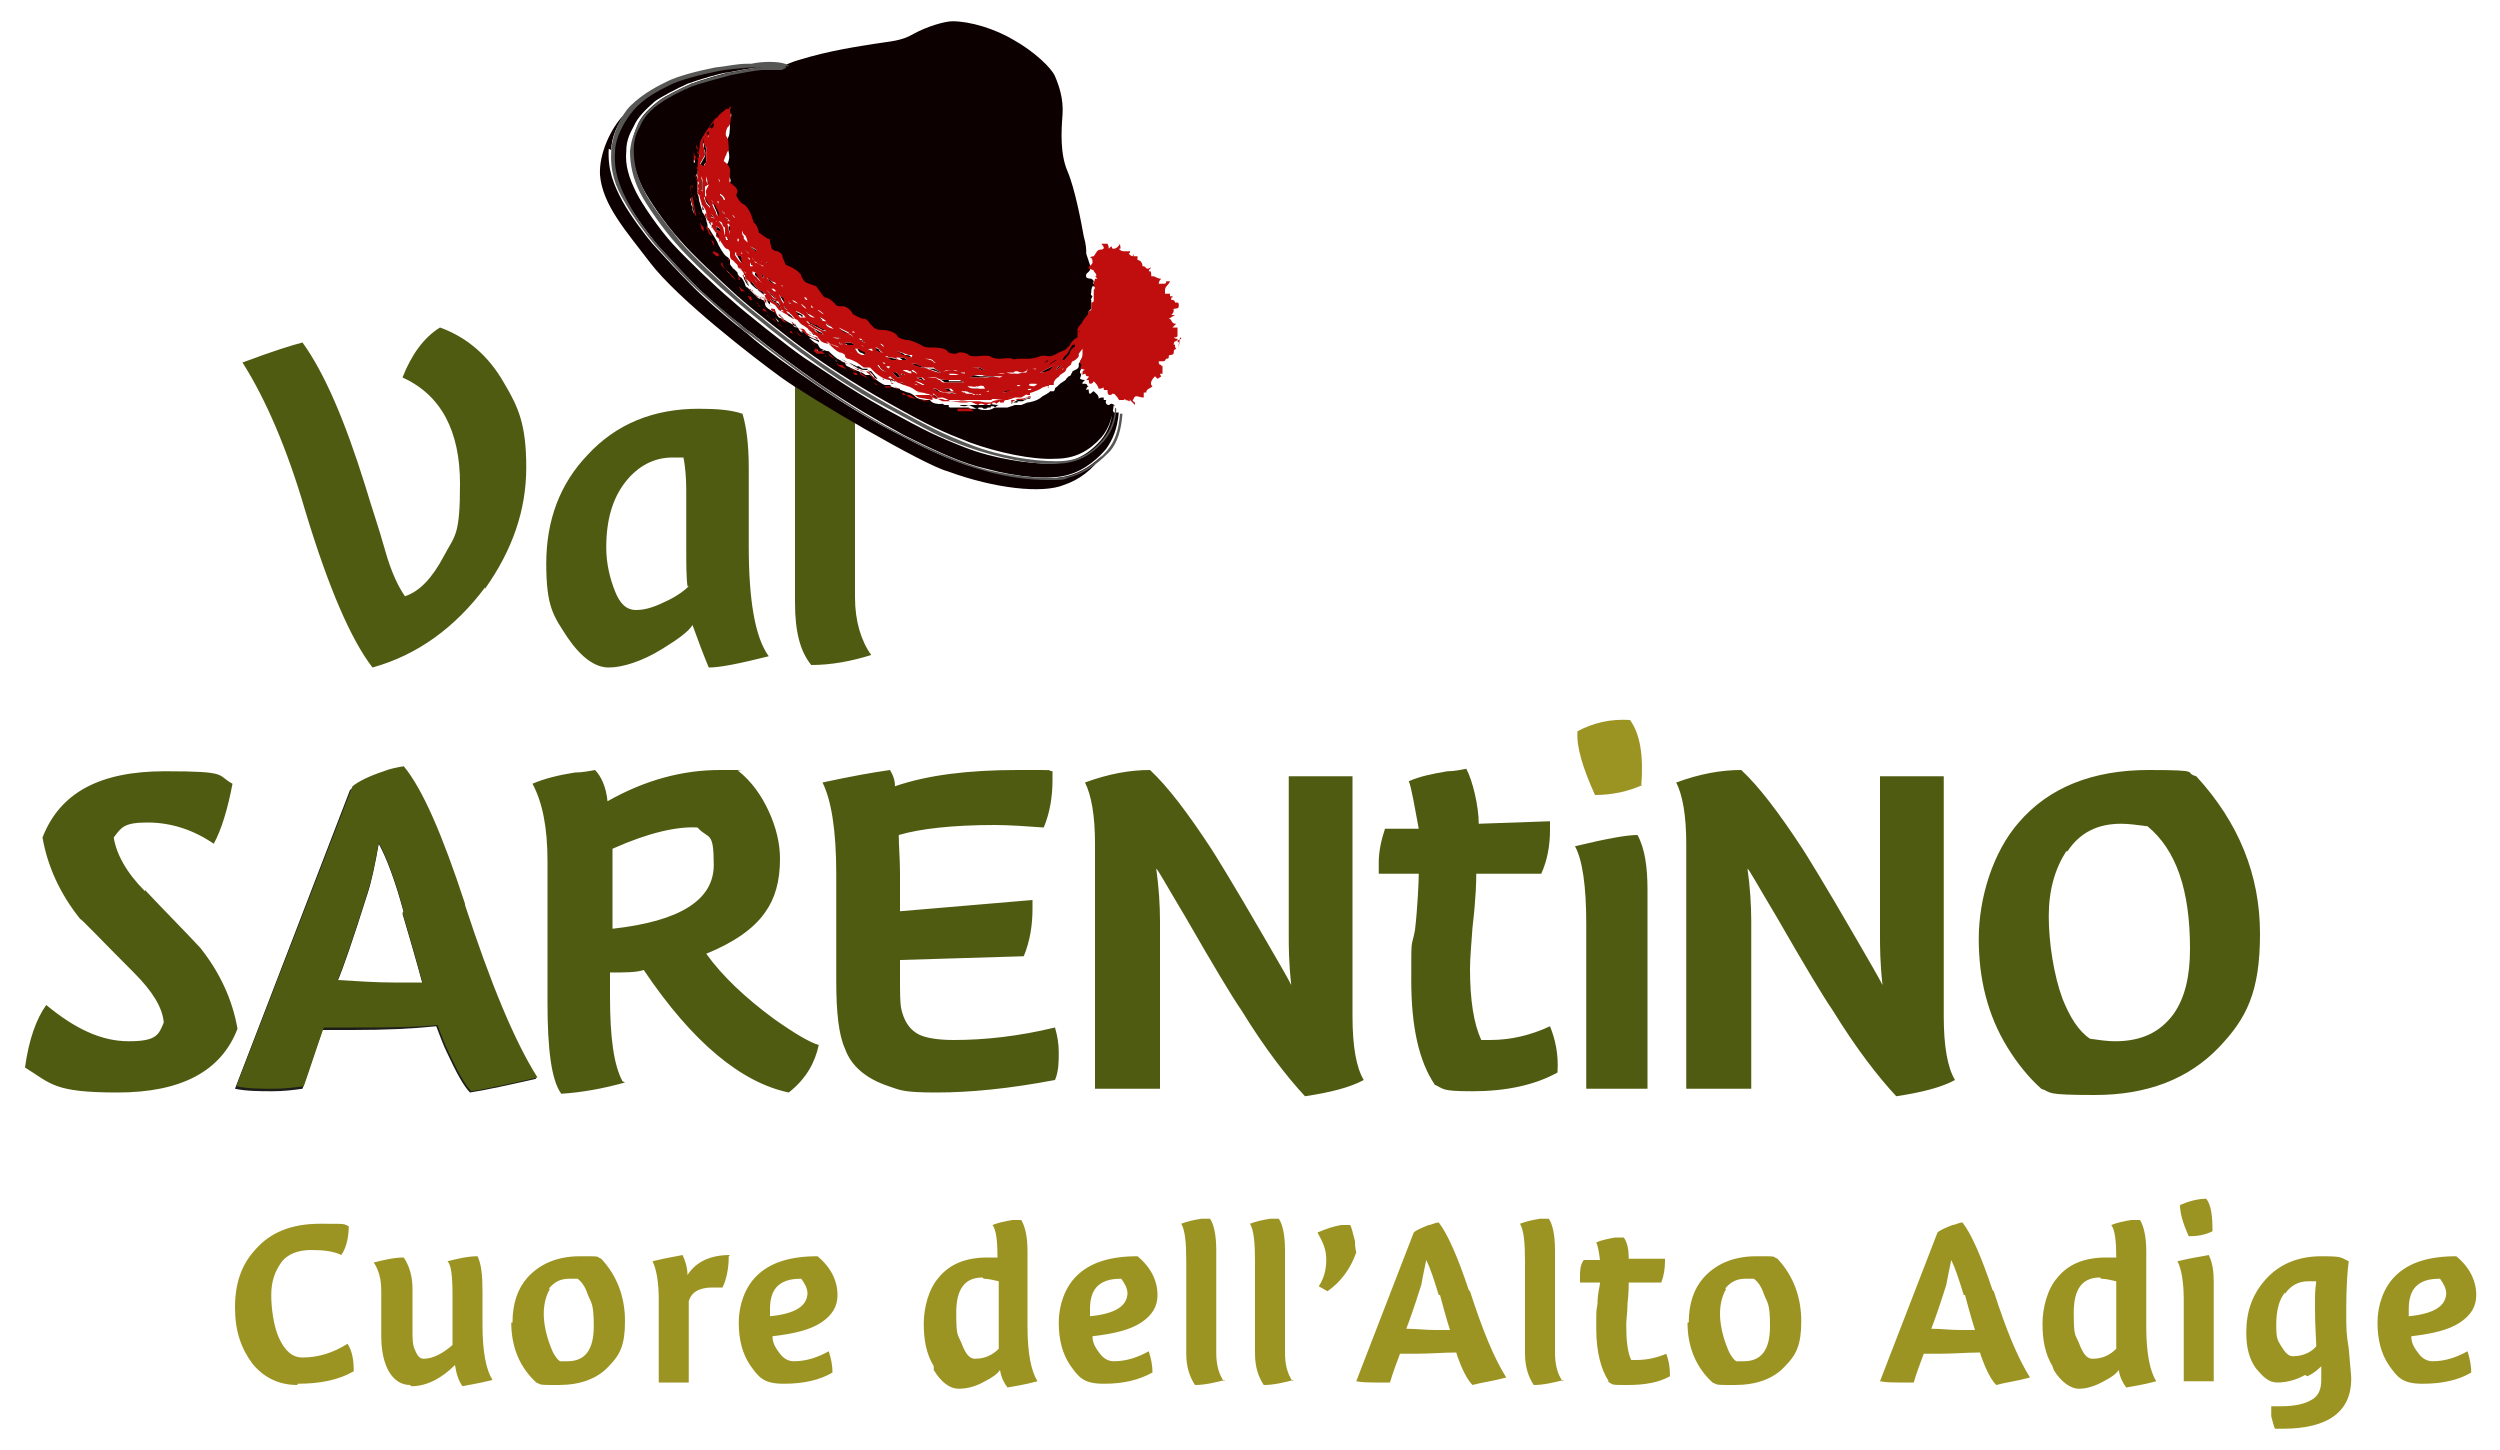 <?xml version="1.0" encoding="UTF-8"?><svg xmlns="http://www.w3.org/2000/svg" id="Ebene_1" version="1.1" viewBox="0 0 200 116"><path d="M114.8,86.8c-1.3-1.9-1.9-4.7-1.9-8.4s0-2.4.3-4c.2-1.7.3-3.9.3-4.5h-3.2c0-.2,0-.6,0-.9,0-.9.2-1.8.5-2.7h2.7c-.3-1.6-.6-3.4-.8-3.8.9-.4,1.9-.6,3.1-.8.5,0,1-.1,1.5-.2.5.9,1,3,1,4.4l5.7-.2c0,.2,0,.4,0,.7,0,1.2-.2,2.4-.7,3.5h-5.2c0,.5,0,1.7-.3,4.3-.1,1.4-.2,2.5-.2,3.3,0,2.5.3,4.4.9,5.7.3,0,.5,0,.7,0,1.7,0,3.3-.4,4.8-1.1.4,1,.7,2.2.6,3.7-1.8,1-4.1,1.5-6.8,1.5s-2.2-.2-3.2-.6h0Z" fill="#4f5b11"/><path d="M37.1,72.5c2,6.1,3.9,10.7,5.8,13.8-2.2.5-4,.9-5.3,1.1-.5-.5-1.1-1.6-1.8-3.1-.3-.6-.6-1.4-.9-2.2-1.9.2-4.1.3-6.7.3h-2.4c-.6,1.7-1.1,3.2-1.6,4.7-.7.1-1.5.2-2.4.2s-2.1,0-3-.2l9.2-23.9c.5-.4,1.3-.8,2.5-1.2.5-.2,1-.3,1.6-.4,1.5,1.8,3.1,5.5,4.9,10.9h0ZM32.3,73c-.7-2.6-1.4-4.4-2-5.5-.3,1.7-.6,3.1-.9,4-1.2,3.8-2,6.1-2.4,7,1.6.1,3.1.2,4.5.2s1.3,0,2.3,0c0,0-.5-1.9-1.6-5.6h0Z" fill="#1d1d1b"/><path d="M23.8,110.8c-1.5,0-2.7-.6-3.6-1.7-.9-1.2-1.4-2.6-1.4-4.5s.5-3.4,1.6-4.6c1.2-1.4,2.9-2.1,5.2-2.1s1.8,0,2.3.2c0,1.1-.3,1.9-.6,2.3-.6-.3-1.4-.4-2.4-.4s-1.9.3-2.4,1c-.5.7-.8,1.5-.8,2.6s.2,2.5.6,3.4c.5,1.1,1.1,1.6,1.9,1.6,1.3,0,2.5-.4,3.6-1.1.4.6.5,1.4.5,2.2-1.2.7-2.7,1-4.5,1h0ZM32.8,110.8c-.7,0-1.3-.4-1.7-1.1-.4-.7-.6-1.7-.6-2.8s0-.8,0-1.7c0-.9,0-1.6,0-1.9,0-1-.2-1.7-.6-2.3.8-.2,1.6-.4,2.4-.4.4.6.7,1.4.7,2.5s0,.8,0,1.6c0,.8,0,1.4,0,1.8,0,.6,0,1.1.2,1.5.2.5.4.7.7.7.7,0,1.5-.4,2.3-1.1,0-.4,0-.9,0-1.5v-2.5c0-1.5-.1-2.4-.4-2.7.8-.2,1.6-.4,2.4-.4.3.6.4,1.5.4,2.8v2.7c0,2.2.3,3.6.8,4.4-1.2.3-2,.4-2.4.5-.3-.4-.5-1-.6-1.7-1.1,1.1-2.3,1.7-3.5,1.7h0ZM44,103.1c-.3.5-.5,1.2-.5,2s.2,1.7.5,2.5c.2.6.5,1.1.8,1.3.2,0,.4,0,.6,0,1.4,0,2.1-.9,2.1-2.8s-.2-1.8-.5-2.6c-.2-.6-.5-1-.8-1.2-.2,0-.4,0-.7,0-.7,0-1.2.3-1.6.8h0ZM41,105.8c0-1.5.4-2.7,1.2-3.6,1-1.1,2.4-1.7,4.2-1.7s1.2,0,1.7.2c1.3,1.4,1.9,3.1,1.9,5s-.4,2.7-1.3,3.6c-.9,1-2.3,1.5-4,1.5s-1.3,0-1.8-.2c-1.3-1.2-2-2.8-2-4.8h0ZM58.3,100.5c0,1-.2,1.9-.5,2.5-.2,0-.5,0-.8,0-1.1,0-1.7.4-1.9,1.1,0,.2,0,.6,0,1.1v5.4h-2.4v-6.6c0-1.5-.2-2.5-.5-3.1,1.2-.3,2-.4,2.4-.5.2.4.4,1,.4,1.6.7-1.1,1.9-1.6,3.4-1.6h0ZM64.6,103.5c0-.4-.2-.8-.5-1.2-.7,0-1.3.1-1.8.5-.5.4-.7,1.1-.7,1.9s0,.5,0,.6c2-.2,3-.8,3-1.9h0ZM67,103.6c0,.9-.4,1.6-1.3,2.2-.9.6-2.2.9-3.9,1.1,0,.6.3,1,.6,1.4.3.4.7.6,1.1.6,1,0,1.9-.3,2.8-.8.2.6.3,1.2.3,1.7-1,.6-2.3.9-3.9.9s-2-.5-2.7-1.5c-.6-.9-.9-2-.9-3.4s.5-2.8,1.4-3.7c1.1-1.1,2.7-1.6,4.9-1.6,1.1.9,1.6,2,1.6,3.1h0ZM78.6,102.2c-1.4,0-2.1.9-2.1,2.8s.1,1.7.4,2.4c.3.8.6,1.3,1.1,1.3.8,0,1.4-.3,1.9-.8,0-.8,0-1.3,0-1.6v-3.8c-.5-.1-.8-.2-1.2-.2h0ZM74.7,109.3c-.6-1-.8-2.1-.8-3.4s.4-2.8,1.2-3.7c.9-1.1,2.2-1.6,3.9-1.6h.8c0-1.3-.1-2.2-.4-2.6.5-.2,1-.3,1.6-.4.2,0,.5,0,.7,0,.3.5.5,1.3.5,2.5v6c0,2.2.3,3.6.8,4.4-1.1.3-1.9.4-2.4.5-.3-.4-.5-.8-.6-1.4-.2.3-.6.6-1.2.9-.7.4-1.4.6-2.1.6s-1.4-.5-2-1.5h0ZM90.2,103.5c0-.4-.2-.8-.5-1.2-.7,0-1.3.1-1.8.5-.5.4-.7,1.1-.7,1.9s0,.5,0,.6c2-.2,3-.8,3-1.9h0ZM92.6,103.6c0,.9-.4,1.6-1.3,2.2-.9.6-2.2.9-3.9,1.1,0,.6.3,1,.6,1.4.3.4.7.6,1.1.6,1,0,1.9-.3,2.8-.8.2.6.3,1.2.3,1.7-1.1.6-2.3.9-3.9.9s-2-.5-2.7-1.5c-.6-.9-.9-2-.9-3.4s.5-2.8,1.4-3.7c1.1-1.1,2.7-1.6,4.9-1.6,1.1.9,1.6,2,1.6,3.1h0ZM98,110.4c-.8.2-1.6.4-2.4.4-.4-.6-.7-1.4-.7-2.5v-7.4c0-1.5-.1-2.5-.4-3,.5-.2,1-.3,1.6-.4.2,0,.5,0,.7,0,.3.4.5,1.3.5,2.5v8.2c0,1,.2,1.7.6,2.3h0ZM103.5,110.4c-.8.2-1.6.4-2.4.4-.4-.6-.7-1.4-.7-2.5v-7.4c0-1.5-.1-2.5-.4-3,.5-.2,1-.3,1.6-.4.2,0,.5,0,.7,0,.3.4.5,1.3.5,2.5v8.2c0,1,.2,1.7.6,2.3h0ZM108.4,99.2c0,.3,0,.6.1,1-.5,1.4-1.3,2.4-2.3,3.1l-.7-.4c.4-.6.6-1.3.6-2.1s-.2-1.3-.7-2.2c.7-.3,1.3-.5,1.9-.6.2,0,.5,0,.7,0,.1.1.2.5.4,1.3h0ZM117.6,103.3c1,3.1,1.9,5.3,2.9,6.9-1.1.3-2,.4-2.7.6-.3-.3-.6-.8-.9-1.5-.1-.3-.3-.7-.4-1.1-1,0-2.1.1-3.3.1h-1.2c-.3.8-.6,1.6-.8,2.3-.4,0-.8,0-1.2,0s-1,0-1.5-.1l4.6-11.9c.2-.2.7-.4,1.2-.6.2,0,.5-.2.8-.2.7.9,1.5,2.7,2.4,5.4h0ZM115.1,103.6c-.4-1.3-.7-2.2-1-2.8-.2.9-.3,1.5-.4,2-.6,1.9-1,3-1.2,3.5.8,0,1.5.1,2.3.1s.7,0,1.2,0c0,0-.3-.9-.8-2.8h0ZM125.1,110.4c-.8.2-1.6.4-2.4.4-.4-.6-.7-1.4-.7-2.5v-7.4c0-1.5-.1-2.5-.4-3,.5-.2,1-.3,1.6-.4.2,0,.5,0,.7,0,.3.4.5,1.3.5,2.5v8.2c0,1,.2,1.7.6,2.3h0ZM128.7,110.5c-.6-.9-1-2.3-1-4.2s0-1.2.1-2c0-.9.2-1.4.2-1.7h-1.6c0-.1,0-.3,0-.5,0-.4,0-.9.3-1.3h1.3c-.1-.8-.2-1.2-.3-1.4.4-.2,1-.3,1.5-.4.2,0,.5,0,.7,0,.3.4.4,1,.4,1.7h2.9s0,0,0,.2c0,.6-.1,1.2-.3,1.7h-2.6c0,.2,0,.8-.1,1.7,0,.7-.1,1.2-.1,1.7,0,1.2.1,2.2.4,2.8.1,0,.2,0,.4,0,.9,0,1.7-.2,2.4-.5.2.5.3,1.1.3,1.8-.9.5-2,.7-3.4.7s-1.1,0-1.6-.3h0ZM138.1,103.1c-.3.5-.5,1.2-.5,2s.2,1.7.5,2.5c.2.6.5,1.1.8,1.3.2,0,.4,0,.6,0,1.4,0,2.1-.9,2.1-2.8s-.2-1.8-.5-2.6c-.2-.6-.5-1-.8-1.2-.2,0-.4,0-.7,0-.7,0-1.2.3-1.6.8h0ZM135.1,105.8c0-1.5.4-2.7,1.2-3.6,1-1.1,2.4-1.7,4.2-1.7s1.2,0,1.7.2c1.3,1.4,1.9,3.1,1.9,5s-.4,2.7-1.3,3.6c-.9,1-2.3,1.5-4,1.5s-1.3,0-1.8-.2c-1.3-1.2-2-2.8-2-4.8h0ZM159.5,103.3c1,3.1,1.9,5.3,2.9,6.9-1.1.3-2,.4-2.7.6-.3-.3-.6-.8-.9-1.5-.1-.3-.3-.7-.4-1.1-1,0-2.1.1-3.3.1h-1.2c-.3.8-.6,1.6-.8,2.3-.4,0-.8,0-1.2,0s-1,0-1.5-.1l4.6-11.9c.2-.2.7-.4,1.2-.6.2,0,.5-.2.8-.2.7.9,1.5,2.7,2.4,5.4h0ZM157.1,103.6c-.4-1.3-.7-2.2-1-2.8-.2.9-.3,1.5-.4,2-.6,1.9-1,3-1.2,3.5.8,0,1.5.1,2.3.1s.7,0,1.2,0c0,0-.3-.9-.8-2.8h0ZM168,102.2c-1.4,0-2.1.9-2.1,2.8s.1,1.7.4,2.4c.3.8.6,1.3,1.1,1.3.8,0,1.4-.3,1.9-.8,0-.8,0-1.3,0-1.6v-3.8c-.5-.1-.8-.2-1.2-.2h0ZM164.2,109.3c-.6-1-.8-2.1-.8-3.4s.4-2.8,1.2-3.7c.9-1.1,2.2-1.6,3.9-1.6h.8c0-1.3-.1-2.2-.4-2.6.5-.2,1-.3,1.6-.4.2,0,.5,0,.7,0,.3.5.5,1.3.5,2.5v6c0,2.2.3,3.6.8,4.4-1.1.3-1.9.4-2.4.5-.3-.4-.5-.8-.6-1.4-.2.3-.6.6-1.2.9-.7.4-1.4.6-2,.6s-1.4-.5-2-1.5h0ZM174.7,110.6v-6.6c0-1.5-.2-2.5-.5-3.1,1.2-.3,2.1-.4,2.5-.5.3.6.4,1.3.4,2.2v7.9h-2.4ZM177,98.5c-.6.3-1.2.4-1.9.4-.5-1.1-.7-1.9-.7-2.5.7-.3,1.4-.5,2.1-.5.4.5.5,1.4.5,2.6h0ZM182.8,103.4c-.5.6-.7,1.5-.7,2.6s.1,1.2.4,1.7c.3.5.6.8.9.8.8,0,1.5-.3,1.9-.8,0-.5-.1-1.5-.1-3s0-1.3.1-2.2c-.2,0-.4,0-.6,0-.8,0-1.4.3-1.9,1h0ZM184.4,110c-.7.4-1.5.6-2.2.6s-1.1-.4-1.7-1.1c-.6-.8-.8-1.8-.8-2.9,0-1.7.5-3.1,1.6-4.3,1.1-1.2,2.6-1.8,4.4-1.8s1.5.1,2.2.4c-.1.7-.2,2-.2,3.8s0,1.9.2,3.2c.1,1.3.2,2.1.2,2.4,0,2.6-1.8,4-5.5,4-.2,0-.5,0-.6,0-.1-.2-.2-.6-.3-1,0-.4,0-.7,0-.8.3,0,.5,0,.8,0,1.1,0,1.9-.2,2.4-.5.6-.3.8-.9.8-1.6s0-.6,0-1.1c-.2.2-.5.5-1.1.8h0ZM195.7,103.5c0-.4-.2-.8-.5-1.2-.7,0-1.3.1-1.8.5-.5.4-.7,1.1-.7,1.9s0,.5,0,.6c2-.2,3-.8,3-1.9h0ZM198.1,103.6c0,.9-.4,1.6-1.3,2.2-.9.6-2.2.9-3.9,1.1,0,.6.3,1,.6,1.4.3.4.7.6,1.1.6,1,0,1.9-.3,2.8-.8.2.6.3,1.2.3,1.7-1,.6-2.3.9-3.9.9s-2-.5-2.7-1.5c-.6-.9-.9-2-.9-3.4s.5-2.8,1.4-3.7c1.1-1.1,2.7-1.6,4.9-1.6,1.1.9,1.6,2,1.6,3.1h0Z" fill="#9c9422"/><path d="M11.6,71.2c1.5,1.6,3,3.1,4.4,4.6,1.6,2,2.6,4.2,3,6.5-1.3,3.4-4.5,5.1-9.6,5.1s-5.3-.7-7.4-2c.3-2.2.9-3.9,1.7-5,2.3,1.9,4.4,2.9,6.6,2.9s2.4-.5,2.8-1.5c-.1-1.2-.9-2.5-2.4-4-2.7-2.7-4.1-4.2-4.3-4.3-1.6-2-2.6-4.2-3-6.5,1.4-3.6,4.6-5.3,9.8-5.3s4.1.3,5.4,1c-.4,2.1-.9,3.7-1.5,4.8-1.6-1.1-3.4-1.7-5.3-1.7s-2.1.4-2.7,1.2c.2,1.3,1,2.8,2.5,4.3h0ZM37.2,72.4c2,6.1,3.9,10.8,5.8,13.8-2.2.5-4,.9-5.3,1.1-.5-.5-1.1-1.6-1.8-3.1-.3-.6-.6-1.4-.9-2.2-1.9.2-4.2.2-6.7.2h-2.4c-.6,1.7-1.1,3.3-1.6,4.7-.8.1-1.5.2-2.4.2s-2.1,0-3-.2l9.3-24c.5-.4,1.3-.8,2.5-1.2.5-.2,1-.3,1.6-.4,1.5,1.8,3.1,5.5,4.9,11h0ZM32.3,72.9c-.7-2.6-1.4-4.4-2-5.5-.3,1.7-.6,3.1-.9,4-1.2,3.8-2,6.1-2.4,7,1.6.1,3.1.2,4.5.2s1.3,0,2.3,0c0,0-.5-1.9-1.6-5.6h0ZM50,86.6c-1.8.5-3.5.8-5.1.9-.8-1.1-1.1-3.6-1.1-7.3v-11.3c0-2.7-.4-4.7-1.2-6.2.9-.4,2.1-.7,3.4-.9.5,0,1.1-.1,1.6-.2.5.5.9,1.4,1,2.5,3-1.7,6-2.5,9-2.5s1,0,1.5.1c1,.8,1.8,1.9,2.4,3.2.6,1.3.9,2.6.9,3.8,0,1.8-.4,3.2-1.2,4.3-.9,1.3-2.5,2.4-4.7,3.3,1.3,1.8,3.1,3.5,5.4,5.2,1.7,1.2,2.9,1.9,3.6,2.1-.3,1.4-1,2.7-2.4,3.8-3.8-.8-7.7-4-11.6-9.8-.6.2-1.5.2-2.7.2v1.9c0,3.3.3,5.5,1,6.8h0ZM49,67.9v6.4c5.4-.6,8.1-2.3,8.1-5.1s-.4-2-1.3-3c-1.6-.1-3.9.4-6.8,1.7h0ZM65.8,62.6c2.3-.5,4-.8,5.4-1,.3.5.4.9.4,1.3,2.6-.9,5.9-1.3,9.8-1.3s2,0,2.8.1c0,.2,0,.4,0,.7,0,1.3-.2,2.6-.7,3.8-1.4-.1-2.8-.2-3.9-.2-3.4,0-6,.3-7.7.8,0,.9.1,1.9.1,3v3.1l10.6-.9c0,.2,0,.5,0,.7,0,1.3-.2,2.6-.7,3.8l-9.9.3v1.4c0,1.2,0,2,.1,2.5.2.9.6,1.6,1.3,2,.5.3,1.5.5,2.9.5,2.5,0,5.2-.3,8.1-1,.2.7.3,1.3.3,2s0,1.5-.3,2.2c-3.7.7-6.8,1-9.5,1s-2.9-.2-3.8-.5c-1.8-.6-3-1.6-3.5-3-.5-1.1-.7-2.9-.7-5.4v-8.6c0-3.5-.4-5.9-1.1-7.3h0ZM87.6,87.1v-19.6c0-2.3-.3-3.9-.8-4.9,1.9-.7,3.6-1,5.2-1,1.4,1.3,3,3.4,4.9,6.3.2.3,1.7,2.7,4.3,7.2,1.1,1.9,1.8,3.1,2.1,3.7-.2-1.8-.2-3.1-.2-3.9v-12.8h5.1v19.2c0,2.4.3,4.1.9,5.1-1.1.6-2.7,1-4.7,1.3-1.4-1.5-3.2-3.8-5.1-6.9-.7-1-2.2-3.5-4.5-7.5-1.5-2.5-2.2-3.8-2.3-3.8.2,1.4.3,2.9.3,4.2v13.4h-5.1Z" fill="#4f5b11"/><path d="M55.9,32.7c-3.6,0-6.6,1.2-8.9,3.7-2.2,2.3-3.3,5.2-3.3,8.7s.6,4.2,1.7,5.9c1.1,1.6,2.2,2.4,3.3,2.4s2.7-.5,4.3-1.5c1.3-.8,2.1-1.4,2.4-1.9.4,1.1.8,2.2,1.3,3.4.9,0,2.4-.3,4.8-.9-1.1-1.5-1.6-4.5-1.6-8.8v-6.3c0-1.9-.2-3.3-.5-4.3-.9-.3-2-.4-3.5-.4h0ZM55.1,46.9c-.3.3-.8.7-1.6,1.1-1,.5-1.8.8-2.6.8s-1.3-.5-1.7-1.5c-.4-1-.7-2.2-.7-3.5,0-2.2.5-3.9,1.5-5.2,1-1.3,2.3-2,3.8-2s.7,0,.9.1c.1.6.2,1.4.2,2.5v4.6c0,1.3,0,2.4.1,3.1h0ZM38.8,47.1c2.2-3.1,3.3-6.3,3.3-9.7s-.6-4.8-1.8-6.8c-1.2-2.1-2.9-3.6-5.1-4.4-1.3.8-2.3,2.2-3,4,3.1,1.4,4.6,4.3,4.6,8.5s-.4,4.1-1.3,5.8c-.9,1.7-1.9,2.8-3.1,3.2-.5-.7-1.1-1.9-1.6-3.7-.5-1.8-1.1-3.5-1.6-5.2-1.6-5.1-3.2-8.9-5-11.4-.8.2-2.4.7-4.8,1.6,1.9,3,3.6,7,5,11.8,1.9,6.3,3.7,10.4,5.4,12.6,3.6-1,6.6-3.2,9-6.4h0ZM63.6,30.9c0,.7,0,1.6,0,2.5v14.8c0,2.3.4,3.9,1.3,5,1.6,0,3.2-.3,4.8-.8-.8-1.1-1.3-2.7-1.3-4.6v-14c-1.9-1.1-3.7-2.2-5-3h0Z" fill="#4f5b11"/><path d="M126.9,87.1v-13.2c0-3-.3-5.1-.9-6.2,2.5-.6,4.1-.9,5-.9.6,1.1.8,2.6.8,4.4v15.9h-4.9ZM134.9,87.1v-19.6c0-2.3-.3-3.9-.8-4.9,1.9-.7,3.6-1,5.2-1,1.4,1.3,3,3.4,4.9,6.3.2.3,1.7,2.7,4.3,7.2,1.1,1.9,1.8,3.1,2.1,3.7-.2-1.8-.2-3.1-.2-3.9v-12.8h5.1v19.2c0,2.4.3,4.1.9,5.1-1.1.6-2.7,1-4.7,1.3-1.4-1.5-3.2-3.8-5.1-6.9-.7-1-2.2-3.5-4.5-7.5-1.5-2.5-2.2-3.8-2.3-3.8.2,1.4.3,2.9.3,4.2v13.4h-5.1ZM163.3,87.1c-1-.9-1.9-2-2.7-3.3-1.6-2.6-2.3-5.5-2.3-8.7s1.1-6.9,3.2-9.3c2.4-2.8,5.9-4.2,10.4-4.2s2.7.2,3.8.5c3.4,3.7,5.1,7.9,5.1,12.6s-1.1,6.8-3.3,9.1c-2.4,2.5-5.7,3.8-9.9,3.8s-3.4-.2-4.3-.5h0ZM165.3,68.1c-.9,1.4-1.4,3.1-1.4,5.2s.4,4.7,1.1,6.6c.6,1.5,1.3,2.6,2.2,3.2.7.1,1.4.2,2,.2,2.1,0,3.6-.7,4.7-2.2.9-1.3,1.3-3,1.3-5.2,0-4.7-1.1-7.9-3.4-9.8-.8-.1-1.5-.2-2.1-.2-1.9,0-3.3.7-4.3,2.2h0Z" fill="#4f5b11"/><path d="M131.4,62.8c-1.1.5-2.4.8-3.8.8-1-2.2-1.5-3.9-1.4-5.1,1.3-.7,2.7-1,4.2-.9.8,1.1,1.1,2.8.9,5.3h0Z" fill="#9c9422"/><path d="M57.3,10.4s0,0,0,.1c0,0,0-.3,0-.6,0,0,0,.3,0,.4h0ZM83.1,29.5c0,0-.2,0-.3,0s0,0-.1,0c0,0,0,0,0,0h.3s.3,0,.3,0c0,0,0,0-.1,0h0ZM82.5,29.2s0,0,0,0c0,0,.2,0,.4,0-.1,0-.3,0-.4,0h0ZM80.9,29.9s0,0,0,0c0,0,0,0,0,0h0s0,0,0,0h0ZM80.7,29.5c0,0-.1,0-.2,0,0,0,0,0,.1,0,0,0,.2,0,.4-.1,0,0-.1,0-.2,0,0,0,0,0-.1,0h0ZM79.8,29.9h.3s.5,0,.5,0c0,0,0,0-.2,0-.3,0-.4,0-.6,0h0ZM79.2,30.1h-.8s-.6-.1-.6-.1l-.4.2s0,0,0,0c.2,0,.4,0,.4,0,0,0,0,0,.1,0,0,0,0,0,0,0,0,0,0,0,.2,0,0,0,.2,0,.3,0,0,0,.2,0,.2,0,.2,0,.9-.2,1.1,0,0,0,0,0,0,0,0,0,0,0,.1,0h-.8ZM77.5,29.4h0c.2,0,.8,0,1,.2,0,0,.2,0,.4,0-.2,0-.4-.1-.5-.2h0c-.2,0-.6,0-.8,0h0ZM77.2,29.9c-.2,0-.3,0-.4,0,.2,0,.3.2.5.2h.2c0-.1-.2-.1-.3-.1h0ZM71.7,28.1s0,0,0,0c.1,0,.2,0,.3.1.1,0,.3.1.4.2.2,0,.4,0,.5.2,0,0,0,0,0,0-.1,0-.3,0-.3,0-.3-.1-.8-.3-1-.3h0ZM70.3,27.5s0,0,0,0c0,0,.1.2.2.2,0,0,.2.1.3.2,0,0,0,0,0,0,0,0-.2-.1-.2-.2,0,0-.2-.2-.3-.2h0ZM70.3,27.9c0,0-.2,0-.3-.1,0,0,0,.2.1.3,0,0,.4.1.6.2,0,0,0,0,0,0,0,0,0,0,0,0-.1,0-.3-.2-.4-.3h0ZM70.4,30.6h0s0,0,0,0c0,0,0,0-.1,0,0,0,0,0,.1,0h0ZM71.1,29.1s0,0,0,0h0c0,0,0,0-.1,0h0c0,0-.2,0-.3-.1,0,0,0,0,0,0,0,0,0,0,0,0,0,0,.1,0,.1.1,0,.1.2.1.4,0h0ZM71.1,29.5c0,0-.2,0-.3,0,.1.1.3.2.3.2,0,0,0,0,0,0,0,0,0,0,0,0,0,0-.1,0-.1,0h0ZM72,31.1s0,0,0,0c0,0-.2,0-.3-.1,0,0,.1.2.1.2,0,0,.1,0,.2,0h0ZM74.6,30.4s0,0-.1,0c.1,0,.3,0,.5,0,0,0-.1,0-.2,0,0,0-.1,0-.2,0h0ZM74.2,30.8c-.2,0-.4-.2-.4-.2,0,0-.2,0-.4-.1.2,0,.4.2.6.3,0,0,.2,0,.2,0,0,0,.4,0,.8,0,0,0,0,0,0,0,0,0,0,0-.1,0,0,0-.2,0-.2,0,0,0-.2,0-.3,0h0ZM73.8,30.2c-.1,0-.3,0-.4,0,0,0-.2,0-.2,0,0,0,0,0,0,0,0,0,0,0,0,0,0,0,.4.1.6.2,0,0,0,0,.1,0,0,0-.1-.1-.2-.2h0ZM73,29.6c0,0-.1,0-.2,0,0,0,0,0,0,0,.1.1.4.2.5.3,0,0,0,0,0,0-.2,0-.3-.2-.4-.3h0ZM72.9,29.9c0,0-.1,0-.2,0,0,0-.2,0-.3-.1,0,0-.2,0-.2,0,.3.2.6.3.7.3h0ZM72.4,29.4s0,0,0,0c0,0,0,0-.1,0,0,0,0,0,0,0h0ZM72.2,28.6c-.1,0-.2,0-.3,0,0,0,0,0,0,0,0,0,.2.1.3.2.1,0,.2,0,.3,0,0,0,.2,0,.3,0-.1,0-.3,0-.5-.2,0,0,0,0,0,0h0ZM71.8,29.5c0,0,.1,0,.2,0,0,0,0,0,0,0,0,0,0,0,0,0,0,0,0,0,0,0,0,0,0,0,0,0h0ZM72.3,30c0,0-.2,0-.3-.1,0,0,0,0,0,0,0,0,0,.1.3,0h0ZM72.5,30.2c-.4,0-.5,0-.6-.2,0,0,0-.1-.2-.2-.2-.1-.2-.1-.3,0,0,0,0,0,0,0,0,0,0,0,0,0l.4.4c0,0,.2,0,.2,0,.2,0,.6,0,.8,0,0,0,0,0,.2,0,0,0,0,0,0,0,0,0-.2-.1-.6,0h0ZM72,30.6c.1,0,.2,0,.3.1,0,0,.2,0,.3,0,.2,0,.4,0,.6.1.2.1.7.3.8.3s0,0,.1,0c.3,0,.6,0,.8.2.1.1.5.2.7.2s.5,0,.7.1c.1,0,.2,0,.3,0s0,0,0,0c0,0,0,0,0,0-.2-.1-.5-.2-.6-.1,0,0-.1,0-.2,0,0,0,0,0,0,0-.3,0-.6-.1-.8-.3-.1-.1-.2-.1-.4,0h0c-.3,0-.9,0-1.1-.3-.1-.1-.3-.1-.5-.1,0,0-.1,0-.2,0-.1,0-.5,0-.7-.1,0,0,0,0,0,0,0,0,0,0,0,0h0ZM72.2,31.4c.1,0,.2,0,.4,0,0,0-.1,0-.2,0,0,0-.1,0-.2,0h0ZM72.4,31c.2,0,.4,0,.5,0-.1,0-.2,0-.4,0,0,0-.2,0-.3,0,0,0,0,0,.1,0,0,0,0,0,0,0h0ZM74.7,32.4h-.2c0-.1-1.1-.3-1.1-.3,0,0,0,0,0,0,0,0-.4-.3-.6-.3-.1,0-.3,0-.5,0,.1,0,.3.2.4.3,0,0,.4.2.8.2,0,0,.4,0,.5.2,0,0,.5,0,.6,0,0,0,0,0,.1,0h0ZM73.5,31.4s0,0,.1,0c0,0,0,0,.1,0-.1,0-.2,0-.4-.1,0,0,0,0,0,0,0,0,0,0,0,0h0ZM74.2,31.5s0,0,0,0c0,0,0,0-.1,0,0,0,0,0,0,0h0ZM74.7,31.7c0,.1.2.2.3.2,0-.1-.2-.3-.3-.3,0,0,0,0,0,0,0,0,0,0-.1,0,0,0,0,0,.1.1h0ZM75.2,31.8s0,0,0,0h0s0,0,0,0h0ZM76.3,32s0,0,0,0c0,0,0,0,0,0,0,0,0,0,0,0h0ZM80.9,31.8c0,0,.1,0,.2,0,0,0,0,0,.1,0,0,0,.1,0,.2,0,0,0,0,0-.1,0,0,0-.2,0-.3,0,0,0,0,0,0,0,0,0-.2.1-.3.1,0,0,0,0,0,0,0,0,.1,0,.2,0h0ZM81.6,31.4c0,0-.1,0-.2,0,0,0,.1,0,.2,0,0,0,0,0,0,0,0,0,0,0,0,0h0ZM80.9,30.9h-.4c0,.1.1.1.2.1.3,0,.4,0,.5,0,0,0,0,0,0,0,0,0,0,0,.1,0,0,0,0,0,.2-.1,0,0,0,0,0,0h-.3c-.1,0-.3,0-.5,0h0ZM80.5,32s0,0-.1,0h0s.1,0,.1,0h0ZM76.9,31.5c0,0-.1,0-.2,0,0,0,0,0,0,0,0,0,.1,0,.2,0h0ZM77.1,32.2s0,0,0,0c-.1,0-.3,0-.4,0,0,0,0,0,.1,0,0,0,.2,0,.3,0h0ZM77.3,31.9c.1,0,.2,0,.3,0,0,0,.2,0,.2,0,0,0,0,0,0,0-.1,0-.2,0-.2,0,0,0-.2,0-.3,0h0c0,0-.2,0-.4,0,0,0,0,0,.1,0,0,0,.1,0,.2,0h0ZM77.5,32.1h.6s0,0,0,0c0,0-.3,0-.4,0,0,0-.1,0-.2,0h0ZM78.6,31.7c0,0-.2,0-.3.1,0,0,0,0,0,0,0,0,.2,0,.3,0,.2,0,.3,0,.5,0,.2,0,.7,0,.9,0h0s0,0,.1,0c0,0,.2,0,.3,0,0,0,0,0,0,0-.3,0-.6.1-.6.1,0,0,0,0,0,0,0,0,0,0-.1,0,0,0-.1,0-.2,0s-.1,0-.2,0c0,0-.1,0-.2,0-.1,0-.2,0-.2,0,0,0,0,0-.1,0h0ZM77.9,31.5c.2,0,.5,0,.6,0,0,0,0,0,0,0,0,0-.3,0-.4,0,0,0,0,0,0,0,0,0-.5-.1-.6-.3,0,0-.3,0-.5,0,0,0,.2,0,.3.1,0,0,.2,0,.2.1.1,0,.3,0,.5,0h0ZM76,31.1h-.5s0,0,0,0c.1.1.3.2.3.2,0,0,0,0,.1,0,0,0,0,0,.1,0,0,0,0,0,.1,0,0,0-.1-.1-.2-.2h0ZM78.2,30.9c.1,0,.2-.1.4-.2,0,0,0,0-.1,0-.1,0-.2,0-.3,0,0,0,0,0,0,0-.1,0-.2,0-.3,0s0,0-.1,0c0,0,0,0,0,0,0,0,0,0,.2,0,.2,0,.4,0,.4,0h0ZM78.3,31.1c-.1,0-.3,0-.6,0,0,0-.2,0-.2,0,0,0-.1,0-.2,0,.1,0,.2,0,.3,0,0,0,.3.2.5.2.1,0,.4-.1.6,0,0,0,.1,0,.2,0,0,0,0,0,.1,0,0,0,0,0,0,0-.2,0-.4,0-.6,0h0ZM77.1,30.9s0,0,.1,0c-.2,0-.4,0-.6,0s0,0,0,0c-.4-.1-.9-.2-1-.2,0,0,0,0,0,0,0,0,0,0,0,0,0,0-.3,0-.5,0,.1,0,.2,0,.4,0h.6s0,0,.1,0c0,0,.2.3.4.2.2,0,.4-.1.5-.1h0ZM77.2,30.9s0,0,0,0c0,0,0,0,0,0h0ZM80.7,31.2c-.3,0-.5.1-.5.1h-.5c0,0-.4.2-.6,0,0,0,0,0-.2,0,0,0,0,0-.1,0,.2,0,.5,0,.7.1,0,0,0,0,0,0,0,0,.1,0,.2,0,0,0,.1,0,.2,0,0,0,.1,0,.3,0,0,0,.2,0,.2,0,.2,0,.3-.1.5-.2,0,0-.1,0-.2,0h0ZM79.7,31.2c-.2,0-.3,0-.4,0,0,0,0,0,0,0,.1.1.4,0,.4,0h0ZM79.1,30.8c0,0,.2,0,.3,0,.4,0,.6,0,.8,0s0,0,.1,0c0,0,0,0,0,0h-.1c-.2,0-.6,0-.7,0,0,0,0,0,0,0-.1,0-.5.1-.5.2,0,0,0,0,0,0h0ZM81.7,31.2s0,0,0,0c0,0,0,0,0,0,0,0,0,0,0,0h0ZM82.4,31.4c0,0-.2,0-.4,0-.1,0-.1,0-.2,0,.1,0,.2,0,.3,0,0,0,.1,0,.3-.2h0ZM82.5,31.2h.2c-.2,0-.3-.1-.4-.2,0,0,0,0-.1.1.1,0,.3,0,.3,0h0ZM82.3,30.3h0s0,0,0,0c0,0,0,0,0,0h0ZM82.4,30.6h0s0,0,.1,0c0,0,.3,0,.4.1,0,0,.2-.1.3-.2,0,0,0,0,0,0,0,0,0,0,0,0,0,0-.2,0-.3,0-.1,0-.2,0-.4,0h0ZM81.5,32.3h-.2c0,0,.2,0,.3,0,0,0,0,0,0,0h0ZM80.9,32.2h.5c0-.1,0-.1,0-.1h.4s.4-.2.4-.2h0s0,0,0,0c.2,0,.2,0,.3-.1,0,0-.1,0-.2,0-.3.2-.5.2-.8.2,0,0,0,0-.1,0l-.5.3h0ZM78.3,32.9s0,0,0,0c.1,0,.2,0,.2,0,0,0,0,0,0,0,0,0,0,0,0,0,0,0,0,0,0,0h0ZM77.2,32.8h-.5s-.2,0-.2,0c.1,0,.5,0,.7,0h.5s0,0,.1,0c-.1,0-.2-.1-.3-.2,0,0-.2,0-.2,0,0,0,0,0-.1,0h0ZM75.9,32.4h.9c0,.1.4.1.4.1.1,0,.3-.2.5,0,.1,0,.3.2.5.2,0,0,0,0,.1-.1,0,0,.1,0,.2,0,0,0,.1,0,.2.1,0,0,0,0,.1,0,.2,0,.2-.1.2-.1,0,0,0,0,.1,0,0,0,0,0,.1,0,0,0,0,0,0,.1,0,0,0,0,0,0,0-.1.1-.2.1-.2,0,0,0,0,.1,0h0s0,0,.1,0c0,0,0,0,.1.1,0,0,0,0,0,0,.2-.2.3-.2.3-.2s0,0,0,0h.3c0,0,.1,0,.2,0h0s-.2,0-.2,0c-.3,0-.8,0-.9-.1h0s0,0-.1.1c0,0,0,0,0,0,0,0-.2,0-.4,0s-.1,0-.2,0c0,0-.1,0-.2,0,0,0,0,0-.2,0-.2,0-.4,0-.4,0,0,0,0,0,0,0-.2,0-.5,0-.5,0-.1,0-.5,0-.7,0-.1,0-.2,0-.6,0-.2,0-.4,0-.5,0-.2,0-.5-.1-.5-.1-.2,0-.5-.1-.6-.3,0,0,0,0,0,0,0,0-.2,0-.3,0-.1,0-.4,0-.6,0,0,0-.2,0-.4,0,.1,0,.2.2.3.2l1.1.2s0,0,0,0l.8.4h.6ZM70.6,30.4c.1-.1.3-.2.6,0,.2,0,.3.1.5.2h0c-.1-.1-.3-.2-.3-.3,0,0-.2,0-.3,0h-.5c0,.1,0,.1,0,0,0,0,0,0,.1.1,0,0,0,0,0,0h0ZM71.2,30.5s0,0,.1,0c0,0,.1,0,.2,0-.1,0-.2,0-.3-.1h0ZM71.3,31.3h-.1c0,0-.1,0-.1,0,0,0,0,0,.1,0h0ZM70.8,30.9h.5c0,0,0,0,0,0h0s0,0-.1-.1h-.4ZM68.8,29.2s0,0,0,0h-.2c0,0,0,0,0,0h0ZM70.2,30.8c0,0-.2-.1-.3-.2,0,0,0,0,0,0l.2.2h.1ZM69.4,30.5h0c0,0,0,0,0,0h.1ZM68.9,29.9c0,0,.3.2.5.2l-.6-.4h0s0,0,.1.1h0ZM67.6,28.9c0,0,.6.2.7.3,0,0,.1,0,.2.1h.2c0,0,.3.2.3.2h.4c0,0,0,0,0,.1,0,0,.4.3.5.5,0,0,0,.1.2.2,0,0,0,0,.1,0-.2-.2-.4-.5-.5-.6,0,0-.1,0-.3-.1-.3,0-.5,0-.6-.1,0,0,0,0-.1,0,0,0,0,0,0,0-.3-.2-.7-.4-.8-.5-.1,0-.4-.2-.6-.3,0,0,0,0,0,0l.3.2h0ZM68.3,29.9s0,0-.1,0l.3.2h.2s0,0,0,0c0-.1-.2-.1-.3-.2h0ZM67.9,29.4c.1.1.4.2.5.3,0,0,0,0,.1,0,0,0-.1,0-.2-.1l-.4-.2h0ZM67.1,29.2s0,0,0,0c0,0,0,.1,0,.2.1,0,.4.2.7.3-.1,0-.3-.2-.3-.3,0,0,0,0,0,0,0,0-.2,0-.2,0,0,0,0,0-.1,0h0ZM66.8,28.4s0,0-.1,0h.1c0,0,0,0,0,0h0ZM67,28.1s0,0,0,0c0,0,0,0,0,0,0,0,0,0,0,0,0,0,0,0,0,0h0ZM67,28.9s0,0,0,0h-.1c0,0-.6-.5-.6-.5h-.1c0,0,.2,0,.2.2,0,0,.3.2.6.3h0ZM68.1,27.9c-.1,0-.2,0-.3,0,0,0,0,0,0,0,0,0,.2.1.3.2,0,0,.1,0,.1,0,0,0,0,0,0,0,0,0,.1,0,.2,0,0,0,0,0,0,0,0,0,0,0,0,0,0,0-.1,0-.3,0h0ZM68.4,27.6c0,0-.3-.2-.4-.2,0,0,0,0-.1,0,0,0-.1,0-.2,0,0,0,0,0-.1,0,0,0,0,0,0,0,0,0,0,0,0,.1,0,0,.1,0,.2.1.2,0,.4,0,.6,0h0ZM68.2,26.5s0,0,0,0h.2c0,0-.1,0-.2,0h0ZM67.9,26.7c-.2-.1-.7-.4-.8-.4.2.2.4.3.5.4.3,0,.6.3.7.4-.1-.2-.2-.3-.4-.3h0ZM67.4,27.6c-.1,0-.2-.1-.3-.2,0,0,0,0-.2,0,0,0,0,0,0,0h0s.1,0,.1,0c0,0,.2,0,.3.1,0,0,0,0,0,0h0ZM66.8,27c0,0-.1,0-.2,0,0,0,0,0,0,0,0,0,0,0,0,0,.3,0,.6.1.6.1,0,0,0,0,0,0,0,0,0,0,.1,0,0,0,0,0,0,0,0,0,0,0,0,0,0,0,0,0-.2-.1,0,0,0,0,0,0,0,0-.2,0-.2,0h0ZM66.5,27.2s0,0,0,0c0,0,0,0,0,0,0,0,0,0,0,0h.1s0,0,0,0h0ZM63.5,26.7s0,0,0,0c0,0,0-.1-.1-.1,0,0,0-.1-.1-.2h-.1c0,0,.2.2.3.3h0ZM63.4,25.9c.2,0,.3.2.4.3,0,0,0,0,0,0,0,0,0,0,0,0,0,0-.2,0-.3-.1h0ZM64.2,27c-.2-.1-.3-.3-.4-.4,0,0,0,0,0,0,0,0,0,0,0,.1.2.2.3.3.4.4h0ZM64.3,26.1s0,0,0,0c0,0,0,0,0,0h0ZM64.6,27c.2,0,.6.2.8.3,0,0,0,0,0,0,0,0,0,0,0,0,0,0,0,0,.1.1,0,0,0-.2,0-.2-.2,0-.7-.2-.9-.4-.2-.2-.2-.2-.3-.3,0,0,0,0-.1,0,0,0,0,0-.1,0,0,0,0,0-.1,0,0,0,0,0,0,0,.2,0,.3.2.4.3,0,0,.2.2.3.3h0ZM65.2,27.6h0s0,0,0-.1c0,0-.1,0-.2,0,0,0,0,0,0,0,0,0,.1.1.2.1h0ZM65.8,27.4s0,0,0,0c0,0,0,0,0,0,0,0,0,0,0,0h0ZM65.1,26.8h0c0,0-.1-.1-.2-.2,0,0,.2.1.3.2h0ZM64.6,26l.6.4c.1.1.3.3.3.3.1,0,.3,0,.5.2,0,0,0,0,0,0-.1-.1-.2-.2-.3-.3-.1,0-.2-.1-.4-.2-.2-.1-.4-.2-.5-.3,0,0,0,0-.1,0h0ZM66.2,28.6c0,0-.1-.1-.2-.1,0,0,.2.1.2.2,0,0,0,0,0,0h0ZM65.9,28.2c.1,0,.3,0,.4,0h-.2c0-.1-.4-.2-.4-.2,0,0,0,0,0,0,0,0,0,0,0,0,0,0,0,0,0,0,0,0,.2,0,.2,0h0ZM65.5,28.1s0,0,0,0c0,0,0,0,0,0h0ZM65.2,27.9c0,0,.2.1.3.2,0,0,0,0,0,0,0,0,0,0,0,0h-.2ZM63,24.8c0-.1-.2-.3-.3-.3h0s0,0,0,0c0,0,0,0,0,0,0,.1.2.2.3.3h0ZM62.4,22.2s0,0,0,0c.1,0,.2.1.3.2,0,0,.1,0,.2.1,0,0,0,0,0,0,0-.1-.3-.3-.5-.4h0ZM62.3,23s0,0,.1,0h0s0,0-.1,0h0ZM62.3,22.5s0,0-.1,0c0,0,.1,0,.2,0,0,0,0,0,0,0h0ZM62.6,22.8c0,0,0,.1.1.2,0,0,0-.1,0-.2,0,0,0,0,0,0,0,0,0,0,0,0h0ZM62.7,23.8l-.3-.2c0,.1.1.2.2.4l.2.3s0,0,0,0c0,0,0-.2,0-.2,0,0,0-.1,0-.3h0ZM62.1,24.1c-.2,0-.4-.2-.5-.3h0c0,.1.2.3.2.3.1,0,.4.2.5.4,0,0,0,.2.2.3h.2c-.1,0-.2,0-.3-.2,0-.3-.2-.4-.3-.4h0ZM61.7,22.5c-.1-.1-.2-.3-.3-.4,0,0,0,.2.1.3,0,.1.2.3.5.4,0,0,.1,0,.2,0,0,0,0,0,0,0-.1,0-.3-.1-.4-.2h0ZM61.4,21s0,0-.1,0l.2.3s0,0,0,0c0-.1,0-.2,0-.3h0ZM61.7,23.1l.2.2h.2c0,0-.2,0-.2,0,0,0-.1,0-.2,0h0ZM61.3,23.2h0l.4.4c0,0,.3.3.4.3l-.4-.4s0,0,0,0l-.4-.3h0ZM61.6,24.4v-.3c-.1,0-.4-.2-.4-.2,0,0,0,0-.1-.1,0,0,0,0,0,0,.1,0,.2.2.3.3,0,.1.2.3.4.4h0ZM61.2,24.8c.1,0,.2.1.3.2,0,0,0,0,0,0,0,0-.1-.1-.2-.2,0,0-.1-.1-.2-.2,0,0,0,0,0,0,0,0,0,0-.1,0,0,0,0,0,0,0,0,0,0,0,0,0,0,0,.1,0,.1,0h0ZM61.6,25.5s0,0,0,0c0-.1-.2-.2-.2-.3,0,0,0,0,0,0l.2.3h0ZM61.9,24.9l.3.4s0,0,0,0c-.1-.2-.2-.4-.2-.5,0,0,0-.1-.3-.1h0s0,0,0,0c0,0,0,0,0,.1,0,0,.1,0,.1,0,0,0,0,0,0,0h0ZM62.6,25.5c0,0,.3.2.4.3l-.2-.2c-.1,0-.3-.2-.3-.3,0,0,0,0-.1-.1,0,0,0,0,0-.1,0,.2.2.3.3.4h0ZM62.2,25.8l.6.4h0c-.4-.3-.6-.5-.6-.5l-.2-.3s0,0,0,0c.1.1.3.3.3.3h0ZM60.8,24.4s0,0,0,0c0,0,0,0-.1,0,0,0,.2.2.2.3,0,0,0,0,.2.1,0,0,0,0,0,0v-.2h-.1ZM60,23.8s0,0,0,0c0,0,0,.2.2.3,0,0,0,0,0,0,0,0,0,0,0,0,0,0,.1,0,.2,0,0,0,0-.1-.1-.2,0,0-.2,0-.2-.1h0ZM60.1,23.3c0,0-.1,0-.2,0,0,0,.2.1.2.2,0,0,0,0,0,0,0,0,.2.2.2.3.2.1.4.2.4.2,0,0,0,0,0,0v.2c.1,0,.1,0,.2,0,0,0,0,0,0-.1,0,0-.1-.2-.3-.2-.1,0-.3-.2-.3-.3,0,0,0,0,0,0,0,0,0,0-.1-.2,0,0,0,0-.1,0h0ZM59.9,20.7h0c0,0-.1-.1-.2-.2l.2.2s0,0,0,0c0,0,0,0,0,0,0,0,0,0,0,0h0ZM59.6,20s0,0,0,0c0,0,0,.1.3.3,0,0-.2-.2-.3-.3h0ZM59.2,18.5s0,.2,0,.3c0,0,0,.1.1.1,0,0,0,0,0,0,0,0,0,.1,0,.2l.2.2c0-.3-.2-.5-.2-.6-.1,0-.2-.2-.2-.3,0,0,0,0,0,0h0ZM59.2,19.2s0-.1,0-.2c0,0,0,0,0,.1h.1c0,.1,0,.1,0,.1,0,0,0,0,0,0h0s0,0,0,0h0ZM59.3,20.1s0,0,0,0h.1c0,0-.1,0-.1,0,0,0,0-.2-.1-.3,0,0,0,0,0,0,0,.1,0,.3.1.4h0ZM59.1,20.3s0,0-.1,0c0,0,0,0,0,0,0,0,0,.1,0,.2.2.3.3.6.5.6,0,0,0,0,.1,0,0-.1-.1-.2-.1-.3,0,0,0-.1,0-.2,0-.1-.2,0-.2,0,0,0,0,0,0,0,0,0,0,0,0,0,0,0,0,0,0-.2h0ZM59,17.7s0,0,0,0c0,0,0,0,0,0,0,0,0,0,0,0h0ZM59,21.4l.4.2s0,0,0,0c-.2-.1-.3-.2-.4-.2,0,0,0,0,0,0h0ZM59.1,22.3h.1c0,0,0,0,0,0,0,0,0-.1-.2-.2v.2h.1ZM59.4,23.3c0,0,.2,0,.3,0,0,0,0,0,0,0-.2-.1-.3-.2-.5-.4,0,0,0,0,0,0,0,.2.1.4.2.4h0ZM59.5,21.7l.2.2s0,0,0,0c0,0-.2-.2-.2-.2h0ZM59.8,22.6c-.2-.2-.2-.3-.2-.4h0c0,0-.1-.1-.2-.2,0,0,.1.1.1.2,0,.1.2.5.4.7,0,0,0,0,0,0,0,0,0-.2-.1-.2,0,0,0,0,0,0h0ZM58.8,20.6s0,0,0-.2c0,0,0,0,0,0,0,.3.2.6.2.7,0,0,0,0,0,0-.1-.2-.2-.4-.2-.6h0ZM58.8,18.4s0,0,0,0c0,0,0,0,0-.1,0,0,0,0,0,.1h0ZM58.5,17.2s0,0-.1,0c0,0,.1.2.2.2,0,0,0,0,0,0,0,0,0,0,.1,0,0-.1-.2-.2-.2-.3h0ZM58.4,18.1s0,0-.1,0c0,0,0,0,0,.1,0,0,0,0,0,0,0,.2.1.3.1.4s0,.3.1.4c0,0,0,0,0,0h0s0,0,0,0c0,0,0-.3,0-.4,0,0,0,0,0,0,0,0,0,0,0,0,0,0,0-.1,0-.3h0ZM58,17.4c0,.1.1.2.2.2,0,0,.1,0,.2.1,0,0-.2-.2-.4-.3h0ZM58,17.1s0,0,0,0c0,0-.2-.1-.2-.3,0,0,0,.1,0,.2,0,0,.1.1.1.1,0,0,0,0,.1,0h0ZM58,16.7c0-.2-.1-.3-.1-.4s0,0,0,0c0,.1,0,.2.1.4,0,0,0,0,0,.1h0ZM57.5,15.5s0,0,0,0c0,0,0,.1,0,.2,0,0,.1.1.2.2,0,0,.2,0,.2.1,0,0,0,0,0,0,0,0,0,0,0,0,0-.1-.2-.3-.4-.5h0ZM57.5,16.1c0,0,0-.1-.1-.2,0,0,0,0,0,0,0,0,0,0,0,0,0,0,.1.2.1.2h0c0,.1,0,.2,0,.2,0,0,0,.2.1.2,0,0,0-.2,0-.2,0,0,0,0,0-.1h0ZM57.3,15.5c0,0,0-.2,0-.2,0,.1,0,.2,0,.2h0ZM57.2,13.9s0,0,0,0c0,0,0,0,0,0,0,0,.2.2.2.3,0-.1-.1-.3-.3-.5h0ZM57.1,16.2c0,0,0,0-.1-.1,0,0,0,0,0,0,0,.1.1.3.1.3,0,0,0,0,0,0h0c.1.3.3.6.3.8,0,0,.1.1.2.2,0,0,0,0,0-.1,0,0,0,0,0-.1,0,0,0,0,0-.1l-.3-.6v-.2h0ZM57,10.6s0,0,0,0c0,0,0-.2,0-.2,0,0,0,0,0,0,0,0,0,.1,0,.1h0ZM57,15.5s0,0,0,0c0,0,0,0,0,0,0,0,0,0,0,0h0ZM56.9,14.3s0,0,0,.1c0,0,0,0,0,0,0,0,0,0,0,0h0ZM56.7,10.1s0,0,0,0c0,0,0,0,0,0h.2c0,.1,0,.2,0,.2.1,0,.2-.2.2-.4,0,0,0-.1,0-.2-.3.2-.4.3-.4.4h0ZM56.7,10.5s0,0-.1.1c0,0,.1.2.2.3,0,0,0,0,0-.1,0,0,0-.2,0-.3,0,0,0,0,0,0h0ZM56.6,11s0,0-.1-.1c0,0,0,.2,0,.3,0,0,0,0,0-.1h0ZM56.6,14.2c0,0,0-.1,0-.2,0,0,0,0,0,0,0,.2,0,.3,0,.5,0,0,0,0,0,.1l.2.3s0,0,0,.1v.3c-.1.2-.1.4,0,.5,0,0,0,0,.1,0,0,0,0,0,0-.2,0,0,0,0,0,0,0-.1,0-.3.2-.7,0-.2-.2-.5-.2-.7h0ZM56.1,13.4s0,0,.1.1c0,0,0,0,0,0,0,0,0,0-.1,0h0ZM55.4,14.8c0,0,0,.1.1.2,0-.2,0-.4,0-.6,0,0,0,0,0,.1,0,0,0,.2,0,.2s0,0,0,0h0ZM55.6,15.8c0,0,.1.2.2.3,0,0,0,0,0,0,0-.1,0-.3-.1-.3,0,0,0,0,0-.1,0,0,0,0,0,0,0,0,0,.2,0,.3,0,0,0,0,0,0h0ZM55.8,16.4s0,0,0,.2c0,0,0,0,0,0,0,0,0,0,0,0h0ZM55.8,15.4c0,0,.1.2.2.2,0,0,0,0,0-.1v-.2c0-.1,0-.2,0-.3v.2c0,0,0,.1,0,.2h0ZM55.9,16.9c0,.2.1.4.2.4,0,0,0,0,0,0h0c0-.1-.2-.3-.2-.4h0ZM56.4,18.6c0-.1,0-.2,0-.3s-.1-.3-.3-.4h0c0,.1,0,.3.1.4,0,0,0,0,0,0,0,0,0,0,.1.1,0,0,0,0,.1.1h0ZM56.6,17.5c0,0,0,.2.2.3.1.2.2.3.2.4h.1c0,0,0,0,0-.1,0,0,0,0,0-.1,0,0-.1,0-.2,0,0,0-.1-.1-.2-.2,0,0,0-.1-.1-.3,0,0,0-.1,0-.2,0,0,0,0-.1,0,0,0,0,0,0,0,0,0,0,0,0,0,0,0,0,0,0,0h0c0,.2.1.2.2.3h0ZM56.9,19.2c0,.1.1.4.2.6,0,0,0,0,0,0,0-.2,0-.3,0-.4,0,0,0,0-.2-.2h0ZM57.5,20.4s0,0,.1,0c0,0,0-.1,0-.2l-.4-.2s0,0,0,0c0,0,0,0,0,0,0,0,.1,0,.2.2,0,0,.1.1.2.1h0ZM57.4,19.5h0c0,0,0,.1,0,.2,0,0,0,0,0,0v-.2h0ZM57.7,19.4h0c0-.2-.1-.4-.1-.5s0-.2-.2-.3c0,0-.1,0-.1,0v.3s.4.3.4.3c0,0,0,0,0,0v.2c0,0,0,0,0,0,0,0,0,0,0,0h0ZM57.3,17.7l-.5-.7s0,0,0,0c0,0,0,0,0,.1,0,0,0,.1,0,.2.1,0,.3.1.4.3,0,0,0,0,0,0,0,0,0,0,0,0h0ZM56.2,17.5s0,0,0,0c0,0,0,0-.1,0h.2c0,.1,0,0,0,0h0ZM56.3,16.5s0,0-.1-.1c0,0,0,0,0,.1,0,.1,0,.3,0,.3,0,0,0,0,.1,0,0,0,0,0,0,0,0-.1-.1-.3-.1-.3h0ZM56.9,16.8v-.3c0,0-.1-.1-.1-.2,0-.1-.3-.4-.3-.5,0,0,0,0-.1,0,0,.2.1.4.2.5,0,0,0,0,0,0,0,0,0,0,0,0,.1.1.4.4.4.5h0ZM56.8,12.9s0,0,0,0c0,0,0,0,0,0,0,0,0,0,0,0,0,0,0,0,0,0,0,0,0,0,0-.1h0ZM56.8,12.6s0,0,0,0c0,0,0,0,.1,0,0,0,0,0,0-.2,0,.1,0,.2,0,.3h0ZM57.7,18.7c0-.1,0-.3-.1-.4,0,0-.2-.1-.3-.2,0,.1,0,.3,0,.3.2,0,.3.2.4.3h0ZM58.5,20.4s0,0,0,0c0,0,0,0,0,0,0,0,0,0,0,0v.2c.1,0,.1,0,.1,0,0,0,0,0,0-.1h0ZM58.3,20.8c0,0-.1,0-.2-.1,0,0,0,.2.1.4h.2c0,.1-.1-.3-.1-.3h0ZM58.2,19.4s0,0,0,0c0,0,.1,0,.2.1,0,0,0,0,0,0,0,0,0-.1,0-.2,0,0-.1-.1-.2-.1h0ZM57.9,20.9h0c0,0,0-.2,0-.2,0,0,0,0,0,0,0,.1,0,.2,0,.3h0ZM57.9,19.3c0,0,0,.1,0,.2,0,0,0,0,0,0,0,0,0-.1,0-.2h0ZM58.1,19.8s0,0-.1,0c0,0,0,0,0,0h0c0,0,.2,0,.3,0h0ZM58.2,19c0-.2,0-.4,0-.5,0,0,0-.2,0-.2,0,0,0,0,0,0,0,0-.1-.2-.2-.2,0,0,0,0,0-.1,0,0-.2-.1-.3-.2.3.3.4.5.4.7,0,0,0,.5.2.8,0,0,.1,0,.2,0,0,0,0,0-.1-.2h0ZM58.6,21.8s0,0,0,0c0,0,0,0,0,0h0ZM58.9,22.4c-.1-.1-.4-.4-.5-.5-.2-.1-.5-.5-.5-.7,0,0,0,0-.1-.1,0,0,0,0,0,0,0,0,0,0,0,0,0,0,0,.1,0,.2,0,.1.2.3.4.4,0,0,0,0,.2.2,0,0,0,0,0,0,.1.1.2.3.3.4,0,0,0,0,0,0,0,0,.1,0,.2.1,0,0,0,0,0,0h0ZM58.7,21.2s0,0,0,0c0,0,0,0,0,0h0ZM58.6,18c0,0,0,.1,0,.2,0-.1,0-.2,0-.3,0,0,0,0,0,0,0,0,0,.1,0,.2h0ZM56.6,19.2c0,0,0,.1,0,.2,0,0,0,0,0,.1,0,0,0,0,0,0,0,0,0-.2,0-.3,0,0,0,0,0,0h0ZM56.5,18.2c0,0,.1.3.2.5,0,0,.2.1.3.2h0s0,0,0,0c0-.1-.2-.4-.3-.6l-.2-.2c0,0,0,.1,0,.2h0ZM55.7,17.6h0s0,0,0,0c0,0,0,.1,0,.2,0-.1,0-.2,0-.3h0ZM55.3,15.8c0-.2-.2-.6-.2-.9,0,0,0,0,0,0,0,.3.1.6.1.7,0,.1.1.6.2.8,0,0,0,.3.1.6,0,.2.1.3.1.4h0s0,0,0,0c0-.1-.1-.3-.2-.6,0-.2,0-.3-.1-.4,0-.1,0-.3-.1-.5h0ZM55.1,12.7h0s0,0,0,0c0,0,0,0,0,0,0,0,0,.1,0,.2h0ZM55.2,14.1v-.2c0,.2,0,.5,0,.6,0-.1,0-.3,0-.4h0ZM55.5,11.9s0,0,0,0c0,0,0,0,0-.2,0,0,0,.1,0,.2h0ZM55.5,13c0-.2,0-.4.2-.5,0,0,0-.2-.1-.4,0,.2,0,.6,0,.9h0ZM55.9,14.6l-.2-.6v-.3c-.1,0-.1,0-.1,0,0,0,0,0,0-.1,0,0,0,0,0,0h0c0-.1,0,0,0,0h0c0,.2,0,.2,0,.3,0,0,0,0,0,0,.2,0,.2.2.2.3,0,.2,0,.4,0,.5v-.2h.1ZM56.1,13.8c0,0-.2-.3-.3-.4,0,0,0,.1,0,.2h0c.1.2.3.4.3.5s0,0,0,.1c0,0,0,.2,0,.3h0c0,.3,0,.5,0,.7h0c0,.1.1,0,.1,0,0,0,0-.2,0-.2,0-.1,0-.2,0-.3h0s0,0,0,0c0,0,0,0,0-.1,0,0-.1-.5-.2-.6h0ZM56,12.4c0-.1-.2-.3,0-.4,0,0,0-.2-.1-.4,0,.1,0,.2,0,.3.1.2.3.6.1.8,0,0,0,0,0,.2l.2-.4h0ZM56.3,11.2c0,.3,0,.5,0,.7.2.2.1.6.1.6,0,0,0,0,0,0l-.4.7c0,0,.2,0,.3.2,0-.1,0-.3.2-.4,0,0,0-.2,0-.3,0,0,0-.4,0-.6,0,0,0,0,0-.1,0-.1-.1-.4-.2-.7h0ZM56.2,12.3c0,0,0-.1,0-.2,0,0,0,0,0,0,0,0,0,0,0,.2h0ZM56.3,10.5s0,0,0,0h0s0,0,0,0c0,0,0,0,0,0h0ZM61.3,23.6l-.3-.3c0,0-.4-.2-.6-.4-.1-.2-.3-.4-.4-.6,0,0,0,0,0,0,0,0,0,.2,0,.3,0,0,0,0,0,0,.1.2.5.5.5.5.1,0,.3.2.5.4,0,0,.1,0,.2,0h0ZM61.1,21.6s0,0,0,0c0,0,0,0,0,.1,0,0,0,0,0,0h0ZM60.5,20c-.1,0-.3-.2-.5-.3l.4.4s0,0,0,0v.5c.1,0,.4.3.4.3h.2c-.2-.1-.3-.2-.4-.4-.1-.1-.1-.3-.1-.5,0,0,0,0,0-.1h0ZM60.1,21.2h.2c0,0,0,0,0,0,0,0,0,0,0,0,0,0-.1-.1-.2-.3v.3h0ZM60.4,20.9c0,0,.2,0,.3.1-.2-.1-.4-.3-.4-.5,0,0,0,0,0,0,0,0,.1.2.2.3h0ZM60.6,21.1s0,0,0,0c0,0,0,0,0,0h0ZM60.7,21.1c0,0,.2.1.3.2,0,0,0,0,.1,0,0,0-.1,0-.2-.1,0,0-.1,0-.2-.1h0ZM61.1,22.2c0-.2-.2-.4-.3-.5,0,0,0,0,0,0l.2.5h.1ZM60.5,22.4l-.2-.2c0,.1.2.2.3.3v-.2h0ZM60.4,21.8c0,0,0,.1,0,.2,0,0,.1.1.2.2,0,0,.1.1.2.2h0s0,0,0,0h0c0,0,.2.2.4.4-.1-.2-.3-.3-.3-.4-.1-.2-.4-.6-.4-.7,0,0,0,0,0,0h0s0,0,0,0c0,0,0,0,0,0,0,0,.1.1.1.2h0ZM63.1,24.2s.1,0,.2.1c0,0,0,0,0,0,0,0-.1-.2-.2-.2,0,0,0,0,0,0,0,0,0,.1,0,.1h0ZM63.5,25.5c0-.1-.3-.3-.4-.4,0,0-.2,0-.3-.2,0,0,0,0,0,0l.3.4c.1,0,.2.1.3.1h0s0,0,0,0c0,0,0,0,0,0h0ZM63.7,24.1c0,0,.1,0,.2.1,0,0-.2-.2-.2-.2,0,0-.1,0-.2-.1,0,0,.2.2.2.2h0ZM64.2,25.2c-.2-.1-.4-.2-.6-.3-.2,0-.2-.2-.3-.3,0,0,0,0,0,0,0,0,0,0,0,.1,0,0,.2.3.4.5h.5c0,.1,0,.2,0,.2,0,0,.1.1.2.2,0,0-.1-.1-.2-.2,0,0-.1-.1-.2-.2,0,0,0,0,0,0h0ZM64.4,24s0,0,0,0c0,0-.1-.2-.1-.2,0,0-.1,0-.2,0,0,0,0,0,0,0,0,0,.2.2.2.2h0ZM64.5,24.6c0,0-.3-.3-.4-.4,0,0,0,0,0,0,0,0,0,0,0,0,0,0,.2.2.4.4,0,0,0,0,0,0h0ZM64.8,24.4c0,0,0,.1,0,.2h.1c0,0-.1,0-.2-.2h0ZM65.2,25.4c-.1-.1-.4-.3-.6-.4,0,0-.1,0-.2-.1,0,0,0,0,0,0,0,0,0,0,0,0,.1,0,.2.1.2.2,0,0,0,0,0,0,0,0,.2,0,.4.2,0,0,0,0,.1,0h0ZM66.1,26.4c-.2-.1-.5-.2-.7-.4-.2,0-.6-.3-.7-.3,0,0,0,0-.1,0,0,0,.2.2.2.2.1,0,.4.2,1,.5,0,0,.2,0,.4.1,0,0,0,0,0-.1h0ZM65.3,24.8l.4.3s0,0,0,0c-.1-.1-.3-.3-.5-.3h0ZM65.4,25.3s0,0,0,.1c0,0,.2.2.4.2h0c-.2-.2-.4-.3-.5-.3h0ZM66.4,25.6s0,0,0,0c0,0-.2,0-.2,0,0,0,0,0,0,0,0,0,0,0,0,0,0,0,.1,0,.2,0h0ZM66.7,26.3l-.5-.4h-.1s0,0,0,0c.2.2.5.3.6.3h0ZM66.7,25.6s0,0,0,0c0,0,0,0,0,0h0c0,0,0,0,0,0h0ZM66.9,26.1c-.1-.1-.2-.2-.3-.3,0,0,0,0,0,0l.4.3h0ZM69.9,29.1c0,0-.2,0-.2,0-.3,0-1-.3-1.2-.5h0c0-.1-.2-.3-.2-.3,0,0,0,0-.1,0,0,0,0,0,0,0,0,0,0,0,0,0-.2,0-.4,0-.4,0,0,0,0,0,0,0l-.6-.5-.6-.2s0,0,0,0c0,0-.2-.1-.3-.2,0,0,.2.1.2.2,0,0,0,0,0,0,.3,0,.6.2.8.3,0,0,.1,0,.2.1,0,0,0,0,0,0,0,0,0,0,0,0,0,0,0,0,0,0,0,.1.5.3.7.3.2,0,.6.3.7.4l.8.4c.2,0,.6,0,.7.2,0,.2.4.4.6.5,0,0,.1,0,.2,0,0,0,0,0,0,0h0c-.3,0-.6-.4-.7-.6,0,0-.1,0-.2,0,0,0,0,0,0,0h-.2ZM69.8,27.9h-.5c0-.1,0-.1,0-.1-.1,0-.3-.2-.4-.3,0,0,0,0,0,0,.3.2.8.4,1,.5,0,0,0-.1,0-.2h0ZM68.7,27.9s0,0-.1,0c0,.1.2.3.2.3.1,0,.3.1.4.2,0,0,.1,0,.2,0,0,0,0-.1,0-.2,0,0,0,0,0,0-.3-.1-.4-.2-.5-.3,0,0,0,0,0,0,0,0,0,0,0,0h0ZM68.9,27.2h-.2c.1,0,.3.1.5.2h0c0,0,.1,0,.2,0l-.5-.2h0ZM71,28.1c0,0,.1,0,.2,0,0,0,0,0,0,0,0,0,0,0-.1,0h0ZM71.6,28.7s-.4-.1-.6-.1-.1,0-.2,0c.2,0,.4.2.5.2h.3s0,0,.1,0c0,0,0,0,0-.1h0ZM75.3,29.8l-.6-.3h-.6c-.2-.2-.7-.3-.8-.4,0,0-.2,0-.4,0,.3.2.7.3.9.3.2,0,1.2.3,1.3.4,0,0,0,0,0,0,0,0,.2,0,.2,0,0,0,0,0,0,0h0ZM74.2,29.1h.2c0,0-.1,0-.2,0,0,0,0,0,0,0h0ZM74,28.6c.6.1.7.2.7.3,0,0,0,0,.2,0,0,0-.1,0-.2-.1,0-.1-.4-.2-.7-.2h0ZM76.9,30.5h-1c0-.1,0-.1,0-.1,0,0,0,0-.1,0-.2,0-.6,0-.8-.2,0,0-.5,0-.7,0,0,0,0,0,0,0,0,0,.2,0,.3,0,0,0,.2,0,.3,0,.1,0,.3.1.4.2,0,0,.3.2.3.2,0,0,.3,0,.5,0s.4,0,.5,0c0,0,.1,0,.2,0,.1,0,.3,0,.4,0,0,0-.2,0-.2-.1,0,0,0,0,0,0h0ZM76.6,29.9c-.2,0-.3-.1-.4-.1,0,0-.2,0-.4,0,.2,0,.5,0,.7,0h0ZM75.6,29.2h.6c-.2,0-.3,0-.4,0,0,0-.1,0-.2,0,0,0,0,0,0,0h0ZM76.5,29.6c-.2-.1-.4-.2-.6,0-.1,0-.3,0-.4,0h.3c.1,0,.5,0,.6,0s.3,0,.5.2c0,0,0,0,0,0,0,0,0,0-.1,0h0ZM82,29.4s0,0,0,0c-.1,0-.3,0-.4,0,.1,0,.3,0,.4,0h0ZM82.1,29.5c.2,0,.3,0,.3-.2,0,0,0,0,0,0,0,0-.2,0-.2.1,0,0,0,0,0,0h0ZM82.9,29.9h-.9c-.1,0-.5.3-.8,0,0,0,0,0-.1,0,0,0-.1.1-.2.1,0,0,0,0-.1,0h-.5c.2,0,.5.1.7.1,0,0,0,0,.1,0h.2c0-.1.1-.2.3-.2,0,0,.1,0,.2,0,.1,0,.2,0,.3,0,0,0,0,0,0,0,0,0,0,0,0,0,.2,0,.5,0,.7,0,0,0,0,0,0,0,0,0,0,0,0,0,0,0,0,0,.1,0,0,0,0,0,0,0,0,0,0,0,0,0h-.1c0,0,0,0,0,0h0ZM84.5,28.7c0,0-.4.2-.6.4l.8-.5c0,0,.1-.2.2-.3-.2.1-.4.3-.5.3h0ZM84.1,30.2s0,0,0,0c0,0,0,0,0,0,0,0,0,0,0,0h0s0,0,0,0h0ZM84.3,30.4s0,0,0,0c0,0,0,0-.1,0,0,0-.1,0-.2.1,0,0,.1,0,.2,0h0ZM84.3,30s0,0,0,0h-.1c0,0,.1,0,.1,0h0ZM85.1,29.5s0,0,0,.1h0c0,0,0,0,0,0,0,0,.2,0,.2,0h0s-.3,0-.3,0h0ZM84.5,29.6l.5-.4c0,0-.2,0-.3.1,0,0,0,0-.1.1h0s-.2.3-.2.3h.2ZM83.9,30.6s0,0,0,0c0,0-.1,0-.2,0,0,0,0,0,0,0h0ZM84,30.8s0,0,0,0h-.2c0,.1,0,.1,0,.1,0,0,0,0,0,0,0,0,.1,0,.1-.1h0ZM83.7,30.4s0,0,0,0c0,0,0,0,0,0,0,0,0,0,0,0h0ZM83.5,30.8c0,0-.1,0-.2,0h.2s0,0,0,0h0ZM83.2,30.2h.2s0,0-.1,0c0,0,0,0,0,0h0ZM83.6,29s0,0,.2-.1c0,0-.2.1-.3.2,0,0,.1,0,.1,0h0ZM84.4,29.2l-.6.3-.6.3s0,0,.2,0c.2,0,.6-.1.7-.2,0,0,.2-.2.4-.4h0ZM84.9,27.9h0s0,0,0,0c0,0,0,0,0,0h0ZM85.3,27.7c0,0,0-.2,0-.3,0,0,0,0,0,0,0,0,0,0,0,0v.3c-.1,0,0,0,0,0h0ZM85.6,27.4c0,0,0-.2,0-.2v.2c-.1,0-.1,0-.2,0,0,0,0,0,0,0,0,0,0,0,0,0h0ZM85.9,27.3s0,0,0,0c0,0,0-.1,0-.2,0,0,0,0,0,0,0,0,0,.1,0,.2h0ZM86,27.5c0,0-.2,0-.2.1,0,.1-.1.2-.2.3,0,0,0,0,0,0,0,.2-.2.4-.3.5-.2.2-.3.4-.3.4,0,0,0,0,0,0,0,0,0,0,.1,0,0,0,0-.1.2-.2.1-.1.3-.3.3-.4,0-.2.3-.4.4-.5,0,0,0-.1,0-.2h0ZM86.2,27.7s0,0,0,0h0s0,0,0,0h0c0-.1,0-.1,0-.2s0,0,0,0h0ZM86.2,26.8c0,0,0,.2,0,.3,0,0,0,0,0,0h0c0-.2,0-.3,0-.5v.2h-.1ZM86.5,25.8v-.2s0,0,0,0h0ZM86.7,25.3h0s0,0,0,0c0,0,0,0,0,0h0ZM86.9,20.3c0-.3,0-.7-.2-1.4-.2-1.1-.7-3.8-1.3-5.2-.6-1.4-.5-3.2-.4-4.5.1-1.3-.3-2.4-.6-3.1-.3-.7-1.7-2-3.3-2.9-1.5-.9-3.5-1.5-4.9-1.5-.6,0-2,.4-3.1,1-1,.6-1.9.6-3.1.8-1.2.2-3.5.5-6.1,1.3-.4.1-.8.3-1.1.4h0c0,0-.1,0-.2.1,0,0-.1,0-.2.1h0s0,0,0,0c-.2,0-.4,0-.7,0-.3,0-.6,0-.8,0-.4,0-2,.3-2.5.4-.3,0-2.3.6-3.1.9-.9.4-2.1,1-2.5,1.3-.8.6-1.4,1.2-1.7,1.8h0c-.2.5-.5,1-.5,2,0,1,.2,2,.8,3.2.5,1,1.9,3,2.9,4.1,1.1,1.3,3.4,3.4,4.6,4.5,1.1,1,4.5,3.7,5.8,4.6.8.6,3.6,2.5,6.5,4.1,3.2,1.8,4.1,2.2,6.4,3.1,2.2.8,5,1.4,6.8,1.3,1.6,0,2.7-.6,3.7-1.7.7-.8.9-1.8,1-2.6,0,0,0,0,.1.1,0-.1-.2-.2-.3-.2s-.1.1-.2.1c-.2,0-.3-.2-.2-.4,0,0-.1,0-.2,0v-.2c-.2,0-.3,0-.4.1,0-.3-.2-.4-.4-.6-.1,0-.2.2-.3.2s-.1-.2-.1-.3-.2,0-.2,0c0-.1,0-.2.2-.3,0,0,0,0-.1,0,0,0,0-.2-.2-.2s-.2,0-.2.1c0,0,0-.2,0-.2s.1-.1.2-.2c-.1,0-.2,0-.4-.1,0-.1.1-.2.1-.4s0,0-.1,0c0,0,0-.2,0-.2.1-.2.2-.4.2-.6v-.4c0-.2,0-.3,0-.4,0,0,0,0,0,0,0,0,0,.1,0,.2,0,0,0,0,0,.1h0c0,0-.3.5-.3.5,0,0,0,.1,0,.2,0,.2-.3.3-.5.4,0,0,0,.1-.1.2,0,.1-.1.2-.2.2,0,0-.2.2-.2.2,0,.1-.2.2-.2.2h0s-.3.2-.3.2c0,0-.1.1-.2.2-.1.1-.2.1-.2.2,0,0,0,.1-.1.2,0,0,0,0,0,0h-.3c0,.1-.6.4-.6.4-.4.4-1.1.5-1.2.5l-.5.2h-.5c0,0-.6.2-.6.2,0,0,0,0,0,0h-.5s0,0-.1,0,0,0,0,0c0,0,0,0-.1,0-.2,0-.4,0-.5.1,0,0-.2.1-.4.1-.3,0-.6,0-.7-.1h-.4s-.5,0-.7-.1c-.2,0-.4,0-.5,0h-.7s0,0,0,0c-.3-.1-.6-.3-.6-.3,0,0-.7.1-.9-.1,0,0-.3-.2-.4-.2-.2,0-.8-.1-.9-.3-.1-.1-.4-.3-.6-.3l-.8-.3c-.3-.1-.6-.2-.6-.2-.2,0-.6-.1-1.2-.6l-.4-.3h-.5c0,0,0,0,0,0l-.4-.3c-.1,0-.7-.3-.9-.4-.1,0-.2-.2-.2-.3-.2,0-.4-.2-.4-.2,0,0-.2,0-.9-.7-.2,0-.4-.1-.6-.2-.1,0-.2-.2-.3-.4,0,0,0,0,0,0,0,0,0,0,0,0h0c-.1,0-.3-.1-.7-.5,0,0-.2-.1-.2-.2,0,0,0,0,0,0-.1,0-.2-.2-.3-.2-.2,0-.3-.3-.4-.4-.3-.2-1.4-.8-1.5-.8,0,0,0,0,0,0l-.3-.4c-.4-.2-.8-.4-.8-.7s-.2-.3-.4-.4c0,0,0,0,0,0,0,0-.1,0-.2-.1,0,0-.2-.2-.4-.4-.1-.1-.3-.3-.4-.4-.2,0-.2-.4-.3-.5,0,0-.1-.2-.2-.3-.1,0-.3-.2-.3-.4,0,0,0,0,0,0,0,0,0,0-.1-.1,0,0-.1-.1-.2-.2,0,0-.1,0-.1-.1,0,0-.2-.2-.2-.3,0-.1,0-.2,0-.3,0,0-.1-.2-.3-.3-.2-.1-.7-1-.7-1.1,0,0,0,0,0,0-.2-.4-.5-.8-.6-1h0c0,0-.1-.2-.2-.2,0,0,0,0,0,0,0,0,0,0,0,0h0s0,0,0,0c0,0,0-.1,0-.2,0-.1-.1-.3-.1-.4,0-.1-.1-.4-.3-.6,0-.1-.3-.9-.3-1.2,0,0,0,0,0,0,0-.1-.1-.3-.1-.3,0,0,0-.6,0-1.3,0,0,0,0,0,0,0,0,0,0,0,0,0,0,0,0,0,0,0-.9.2-1.9.2-2.2.1-.4.9-1.5.9-1.5h0c.1-.2.3-.3.5-.4,0-.2.2-.4.6-.6,0,0,0,0,0,0h0c0,0,.1,0,.2-.1,0,0,0,0,.1,0,0,0,0,0,0,0h0s0,0,0,0h0s0,0,0,0c0-.2.2-.3.2-.3h0c0,.1,0,.2,0,.2,0,0-.2.2-.1.4,0,.2,0,1-.1,1.2-.1.2-.3.7-.2.8.2.2.3.9.2,1.1,0,0,0,.2-.2.4,0,.1-.3.5-.2.5.2.1.7.6.5.9-.2.4-.2.7,0,.8,0,0,.5.3.6.7,0,.1,0,.2-.1.3,0,.1.3.6.5.7.3.2.6.9.7.9,0,0,0,0,0,0,0,.3.1.6.2.6.2,0,.4.5.4.8.1,0,.6.4.8.5,0,0,.1.2.1.3,0,.1,0,.3.1.4.1.2.3.2.5.3.1,0,.2,0,.3.2,0,0,0,.2.1.3,0,.2.2.6.3.6.3,0,.9.4,1.1.7,0,0,0,.1.1.2.1.2.3.4.4.5.2,0,.8.3.8.3,0,0,0,0,0,0,.2.4.5.8.7.9.3,0,.6.3.8.5,0,.1.3.1.5.2,0,0,.1,0,.2,0,.3,0,.6.5.7.6.3.2.7.4.9.4.2,0,.4.2.5.4,0,.1.2.3.3.3.2.1.7.3.8.2.2,0,.9.2,1.1.5,0,.1.5.3.8.3s1,.3,1.1.4c.2,0,.7.2.8.2.3,0,1.1,0,1.3.3.2.2.6.3.7.2.2-.1.9,0,1,.1,0,.1.4.2.6.1.2,0,.9,0,1.1,0h0c.2.1.6.3.8.2.3-.1.8-.2,1,0,0,0,.3,0,.4,0,0,0,.1,0,.2,0,.2,0,.6,0,.7,0,.2,0,.7-.1.9-.2.3-.2.6-.1.8,0,0,0,.4-.1.7-.3l.5-.2.4-.4s.3-.5.6-.6c0,0,0,0,0,0h0c0-.2,0-.3,0-.5h0c0-.3.1-.4.3-.5,0,0,.1-.1.1-.2,0,0,.2-.3.4-.5,0-.1,0-.2.1-.3,0,0,0,0,0,0,0,0,0,0,0,0h0c0,0,0,0,0-.1h0c0-.1,0-.7,0-.7,0,0,0,0,0,0h0c0,0,0-.1,0-.1,0,0,.1-.1.2-.2h0c0-.1,0-.2,0-.3s0,0,0-.1v-.3c-.1,0,0,0,0-.1,0,0,0,0,0,0,0,0,0,0,0,0,0,0,0,0,0,0,0,0,0,0,.1-.2h0s0,0,0,0c0,0,0,0,0,0,0,0,0,0,0,0,0,0,0,0,0,0,0,0-.2-.1-.1-.3,0,0,0,0,0-.1,0,0,0,0,0,0,0,0,0,0,0,0,0-.2.1-.4.1-.4h.2c0,0,0,0,0,0,0-.1-.1-.2-.2-.3h.1s0,0,0,0c0-.1,0-.2-.2-.3.1,0-.5,0-.4-.2-.1-.2.2-.3.3-.5,0-.1,0-.3,0-.4,0,0,0,0-.1,0,0,0,0,0,.1,0h0ZM76.8,33s0,0,0,0c0,0,0,0,0,0,0,0,0,0,0,0h0ZM57.8,9.1h0c0,0,0,0,0,0h0ZM89,32.7s0,0,0,0c0,0,0,0,0,0h0ZM62.3,5.3s0,0,.1,0c-.3,0-.7,0-1.1,0s-.8,0-1.2,0h-.3c-.9,0-1.6.2-2.5.3-1.5.3-3,.7-3.8,1.1-1,.5-2,1-2.9,2-.7.7-1.4,2.1-1.5,3.4-.1,1.6.3,2.8,1.1,4.1.6,1.1,1.8,2.7,2.4,3.4,1,1.1,2.2,2.4,3.3,3.5,1.1,1,2.3,2.1,3.4,2.9.3.3.6.5.9.7,1.2,1,3.6,2.8,5.5,4.1,2.2,1.5,4.4,2.8,6.6,4,2.8,1.4,4.8,2.3,6.6,2.7,2.6.7,5.1.9,6.5.5,1.5-.4,2.6-1.5,3.1-2.1.5-.7.9-1.6,1-2.9h-.3c-.1.1-.2-.2-.2-.3,0,0,0,0,0,0,0,.8-.3,1.8-1,2.6-1.1,1.2-2.2,1.7-3.9,1.8-1.8,0-4.6-.4-6.9-1.3-2.3-.9-3.1-1.3-6.4-3.1-2.9-1.6-5.7-3.6-6.5-4.1-1.3-.9-4.7-3.6-5.8-4.6-1.3-1.1-3.5-3.2-4.7-4.5-1-1.1-2.4-3.1-2.9-4.1-.6-1.2-.9-2.2-.8-3.3,0-1,.4-1.6.6-2h0c.3-.7.9-1.3,1.7-2,.4-.3,1.7-1,2.6-1.4.8-.3,2.8-.9,3.2-.9.5-.1,2.1-.4,2.5-.4.2,0,.6,0,.8,0,.2,0,.5,0,.6,0h0ZM48.9,12c0-1,.5-2,1-2.8-1,1-2,3.1-1.9,4.8.2,2.4,2.1,4.5,4,7,2.2,2.9,8.3,7.6,10.5,9.2,2.2,1.6,11.4,7,13.3,7.5,3.8,1.4,7.6,1.8,9.3,1.1,1.2-.4,2.3-1.2,3.1-2.4-.6.6-1.6,1.4-2.9,1.7-.5.1-1,.2-1.7.2-1.4,0-3.1-.2-4.9-.7-1.9-.5-3.9-1.3-6.7-2.8-2.2-1.1-4.5-2.5-6.7-4-1.9-1.3-4.3-3-5.5-4.1-.3-.2-.6-.5-.9-.7-1.1-.9-2.3-1.9-3.4-3-1.1-1.1-2.3-2.4-3.3-3.5-.6-.7-1.8-2.3-2.4-3.4-.7-1.3-1.2-2.5-1.1-4.2h0ZM89.6,32.9s0,0,0,0c0,0,0,0,0,0h0ZM89.6,32.9s0,0,0,0c0,0,0,0,0,0h0ZM89.6,32.9s0,0,0,0c0,0,0,0,0,0h0ZM89.6,32.9s0,0,0,0c0,0,0,0,0,0h0ZM89,32.7s0,0,0,0c0,0,0,0,0,0h0Z" fill="#0d0000"/><path d="M62.8,5.3h.3c0-.1-.3-.2-.3-.2-.6-.2-1.8-.2-2.7,0h-.3c-.9,0-1.6.2-2.6.3-1.5.3-3,.7-3.8,1.1-.6.3-1.9.9-3,2-.7.7-1.4,2.2-1.5,3.5-.1,1.7.3,2.9,1.1,4.2.6,1.1,1.8,2.7,2.4,3.4,1,1.1,2.2,2.5,3.3,3.5,1.1,1,2.3,2.1,3.4,3,.3.3.6.5.9.7,1.3,1,3.6,2.8,5.5,4.1,2.2,1.5,4.5,2.9,6.7,4,2.8,1.5,4.8,2.3,6.7,2.8,1.8.5,3.5.7,4.9.7s1.2,0,1.7-.2c1.6-.4,2.7-1.5,3.3-2.1.6-.7.9-1.7,1-3,0,0-.1,0-.2,0h0c-.1,1.3-.4,2.2-1,2.9-.5.6-1.6,1.7-3.1,2.1-1.4.3-3.9.1-6.5-.5-1.9-.5-3.8-1.3-6.6-2.7-2.2-1.1-4.5-2.5-6.6-4-1.9-1.3-4.2-3-5.5-4.1-.3-.2-.6-.5-.9-.7-1.1-.9-2.3-1.9-3.4-2.9-1.1-1.1-2.3-2.4-3.3-3.5-.6-.7-1.8-2.2-2.4-3.4-.7-1.3-1.2-2.5-1.1-4.1,0-1.2.8-2.6,1.5-3.4.9-1,1.9-1.5,2.9-2,.8-.4,2.3-.8,3.8-1.1,1-.2,1.7-.2,2.5-.3h.3c.4,0,.8,0,1.2,0s.8,0,1.1,0c0,0-.1,0-.1,0-.2,0-.4,0-.6,0-.3,0-.6,0-.8,0-.4,0-2,.3-2.5.4-.3,0-2.3.6-3.2.9-.9.4-2.1,1-2.6,1.4-.9.7-1.4,1.3-1.7,1.9h0c-.2.5-.5,1.1-.6,2.1,0,1,.2,2.1.8,3.3.5,1,1.9,3,2.9,4.1,1.1,1.3,3.4,3.4,4.7,4.5,1.1,1,4.5,3.7,5.8,4.6.8.6,3.6,2.6,6.5,4.1,3.3,1.8,4.1,2.3,6.4,3.1,2.3.8,5.1,1.4,6.9,1.3,1.7,0,2.8-.6,3.9-1.8.7-.8,1-1.8,1-2.6,0,0,0,0,0,0,0,0,0,0-.1-.1,0,.8-.3,1.8-1,2.6-1,1.2-2.1,1.7-3.7,1.7-1.8,0-4.5-.4-6.8-1.3-2.3-.9-3.1-1.3-6.4-3.1-2.9-1.6-5.7-3.5-6.5-4.1-1.3-.9-4.7-3.6-5.8-4.6-1.2-1.1-3.5-3.2-4.6-4.5-.9-1.1-2.4-3-2.9-4.1-.6-1.2-.8-2.2-.8-3.2,0-1,.3-1.5.5-1.9h0c.3-.7.8-1.3,1.7-1.9.4-.3,1.7-1,2.5-1.3.8-.3,2.8-.8,3.1-.9.5-.1,2.1-.4,2.5-.4.2,0,.5,0,.8,0,.2,0,.5,0,.7,0h0s0,0,0,0c0,0,.1,0,.2-.1,0,0,.1,0,.2-.1h0Z" fill="#575756"/><path d="M94.3,27.8s0,0,0,0c0,0,0,0,0,0h-.1s0,0,.1,0c0,0,0,0,0-.1,0,0,0-.2,0-.2h.1c-.1-.1-.2-.2-.3-.3,0,0,.1,0,.1,0s0,0,0-.1c-.1,0-.2,0-.3-.1h.1c0,0-.1,0-.1,0,.1,0,.2,0,.3-.1,0-.3,0-.4,0-.7-.1,0-.2,0-.3,0s0,0-.1,0l.3-.3c-.1,0-.2,0-.3-.1-.1-.1-.1-.3-.3-.3.2-.1.3-.2.5-.3h-.3c.1-.1.2-.2.2-.4s-.1,0-.1,0c0-.2.5,0,.5-.3s0-.2-.1-.3c0,0-.2,0-.2,0s0-.2-.2-.2-.1,0-.2,0c0,0,.1,0,.1,0s0,0,0-.1,0,0,0-.1h.1s0-.1,0-.1c0,0,0,0-.1,0-.1,0-.2,0-.2.1h.1c0-.2,0-.2,0-.3-.2,0-.3,0-.4,0,0-.1,0-.2,0-.3,0-.3.3-.4.4-.7-.1,0-.2,0-.3,0,0,.1,0,.2-.2.2s-.2,0-.4,0c0-.2.1-.3.2-.4-.2,0-.4-.1-.6-.2h0c0,0-.1,0-.2,0,0-.2,0-.4-.1-.4s0,0-.1,0c0-.1.1-.2.2-.3-.1,0-.2.1-.3.1s-.2-.2-.3-.2,0,0-.1,0c0-.3-.2-.5-.4-.5,0-.1,0-.2,0-.3h-.3v-.3c0,.1,0,.2-.1.3-.1,0-.2-.1-.3-.2,0,0,0,0,.1-.1,0,0,0-.1,0-.1-.1,0-.2,0-.3,0h0c0,0,0,0-.2,0-.2,0-.3-.1-.4-.2,0,0,0,0,.1,0,.1,0,0-.2,0-.4-.1.2-.3.4-.5.4s-.1-.1-.2-.2c0,0-.1.1-.2.2,0-.1,0-.2-.1-.4h-.1c-.1,0-.2,0-.3,0s0,0-.1,0c0,0,.2.2.2.3,0,.3-.4,0-.6.4l-.2.3c0,0-.2,0-.3.1.1,0,.2.1.2.3s0,0,0,.1c0,.2-.4.3-.3.5,0,0,.5.1.4.2,0,0,.2.2.2.3s0,0,0,.1h-.1c0,0,.1.1.2.2,0,0,0,0,0,0h-.2c0,0,0,.1-.1.3,0,0,0,0,0,0,0,0,0,0,0,0,0,0,0,0,0,.1,0,.2,0,.2.1.3,0,0,0,0,0,0s0,0,0,0c0,0,0,0,0,0,0,0,0,0,0,0h0c0,0,0,.1-.1.2,0,0,0,0,0,0,0,0,0,0,0,0,0,0,0,0,0,0,0,0,0,0,0,.1v.3c0,0,0,0,0,.1,0,.1,0,.2,0,.3h0c0,.1,0,.2-.2.2,0,0,0,0,0,0h0c0,0,0,.1,0,.1v.5c0,0-.2.1-.2.1,0,0,0,0,0,0h0s0,0,0,0c0,0,0,0,0,0,0,0,0,.2-.1.3-.2.2-.3.4-.4.5,0,0,0,.1-.1.2-.1.1-.3.3-.3.5h0c0,.2,0,.4,0,.5h0c0,.1,0,.1,0,.1-.3.1-.6.5-.6.6l-.4.4-.5.2c-.3.2-.6.3-.7.3-.2,0-.5-.1-.8,0-.2.1-.7.2-.9.2-.1,0-.5,0-.7,0,0,0-.1,0-.2,0-.1,0-.3.1-.4,0-.2-.1-.8,0-1,0-.2,0-.5,0-.8-.2h0c-.3-.1-.9,0-1.1,0-.2,0-.5,0-.6-.1-.2-.2-.8-.3-1-.1-.1,0-.6,0-.7-.2-.2-.3-1-.3-1.3-.3-.2,0-.6,0-.8-.2,0,0-.8-.4-1.1-.4s-.8-.2-.8-.3c-.1-.3-.8-.5-1.1-.5-.2,0-.6,0-.8-.2,0,0-.2-.2-.3-.3-.1-.2-.3-.4-.5-.4s-.6-.2-.9-.4c0-.1-.3-.5-.7-.6,0,0-.1,0-.2,0-.2,0-.4,0-.5-.2-.2-.2-.5-.5-.8-.5-.1,0-.4-.5-.7-.9,0,0,0,0,0,0,0,0-.6-.2-.8-.3-.1,0-.3-.3-.4-.5,0,0,0-.2-.1-.2-.2-.3-.8-.6-1.1-.7-.1,0-.2-.5-.3-.6,0-.1,0-.2-.1-.3s-.1-.1-.3-.2c-.2,0-.4-.1-.5-.3,0,0,0-.2-.1-.4,0-.1,0-.3-.1-.3-.2,0-.6-.4-.8-.5,0-.2-.2-.7-.4-.8,0,0-.1-.3-.2-.6,0,0,0,0,0,0,0,0-.3-.8-.7-.9-.2-.1-.5-.6-.5-.7,0,0,.1-.2.1-.3,0-.3-.5-.6-.6-.7-.1,0,0-.4,0-.8.1-.4-.3-.8-.5-.9,0,0,.1-.4.2-.5,0-.1.1-.3.2-.4,0-.3,0-.9-.2-1.1-.1-.1,0-.7.2-.8.2-.2.2-1,.1-1.2,0-.2.1-.4.1-.4h0c0,0,0,0,0,0h0c0,0,0,0,0,0h0c0,0-.1,0-.2.2h0s0,0,0,0c0,0,0,0,0,0h0s0,0,0,0c0,0,0,0-.1,0,0,0-.1,0-.2.1h0s0,0,0,0c-.4.3-.6.5-.6.6-.2,0-.3.3-.5.5h0s-.8,1.1-.9,1.5c0,.2-.2,1.3-.2,2.2,0,0,0,0,0,0,0,0,0,0,0,0,0,0,0,0,0,0,0,.6,0,1.2,0,1.3,0,0,0,.2.1.3,0,0,0,0,0,0,0,.4.2,1.1.3,1.2.2.3.3.5.3.6,0,.1,0,.3.1.4,0,0,0,.2,0,.2,0,0,0,0,0,0h0s0,0,0,0c0,0,0,0,0,0,0,0,.1.1.2.2h0c0,.2.3.6.6,1,0,0,0,0,0,0,0,.1.5,1,.7,1.1.2,0,.3.2.3.3,0,0,0,.2,0,.3,0,.1.1.3.2.3,0,0,0,0,.1.1,0,0,.1.1.2.2,0,0,0,0,.1.1,0,0,0,0,0,0,0,.2.2.3.3.4.1.1.2.2.2.3,0,.1,0,.4.3.5,0,0,.2.2.4.4.2.2.3.3.4.4,0,0,.1,0,.2.1,0,0,0,0,0,0,.2.2.4.3.4.4,0,.2.4.5.8.7l.3.4s0,0,0,0c0,0,1.2.7,1.5.8,0,0,.2.3.4.4,0,0,.2.1.3.2,0,0,0,0,0,0,0,0,.1,0,.2.2.4.3.6.5.7.5h0s0,0,0,0c0,0,0,0,0,0,0,.1.2.3.3.4.1.1.4.2.6.2.7.7.9.7.9.7,0,0,.2,0,.4.2,0,.1,0,.2.2.3.2,0,.8.3.9.4l.4.3s0,0,0,0h.5c0,0,.4.4.4.4.6.5,1,.6,1.2.6,0,0,.4,0,.6.2l.8.3c.1,0,.5.2.6.3.2.2.8.2.9.3.1,0,.3,0,.4.2.2.2.8.1.9.1,0,0,.4.1.6.3,0,0,0,0,0,0h.7c0,0,.3,0,.5,0,.2,0,.7,0,.7,0h.4c.1,0,.4.1.7.1s.3,0,.4-.1c0,0,.3-.1.5-.1,0,0,0,0,.1,0,0,0,0,0,0,0,0,0,0,0,.1,0h.5s0,0,0,0l.6-.2h.5c0,0,.5-.3.5-.3,0,0,.8-.2,1.2-.5l.6-.2h.3c0-.2,0-.2,0-.2,0,0,.1-.2.1-.2,0,0,0,0,.2-.2,0,0,.1,0,.2-.2l.3-.2h0c0,0,.2-.1.2-.3,0,0,.1-.1.2-.2,0,0,.2-.1.2-.2,0,0,0-.1.1-.2.1,0,.4-.2.5-.4,0,0,0-.1,0-.2l.3-.4h0c0-.1,0-.2,0-.2,0,0,0,0,0-.2,0,0,0,0,0,0,0,.1,0,.2,0,.4v.4c0,.3-.1.4-.2.6,0,0,0,.2,0,.2s.1,0,.1,0c0,.2,0,.2-.1.4.1,0,.2,0,.4.1,0,0-.2,0-.2.2s0,.2,0,.2c0,0,.1-.1.2-.1s0,.2.2.2,0,0,.1,0c0,.1-.1.2-.2.3,0,0,.2,0,.2,0s0,.3.1.3.2,0,.3-.2c.2.2.3.3.4.6.1,0,.2,0,.4-.1v.2c.1,0,.2,0,.3,0,0,.2,0,.4.2.4s.1-.1.2-.1c.1,0,.2,0,.3.2.1,0,.2.4.3.3h.3c.1-.2.3.2.3,0,.4.4,0-.5.2,0l.4.4v-.2c-.1,0-.2-.2-.2-.2.1,0,.1-.3.3-.3.2,0,.3.1.6.1,0-.2,0-.2,0-.4,0,0,.2,0,.2,0,0-.3.3-.3.5-.5-.3-.2,0-.6.2-.8l.2.2c0,0,.2-.1.3-.2,0,0-.1-.1-.1-.2h.2c0-.1,0-.2,0-.3v-.2s0,0,0-.1-.1,0-.1,0,0,0,0-.1c0,0-.2,0-.2-.2s0,0,0-.1h.4c.1,0,.1-.1.2-.2,0,0,.2,0,.2-.1s0,0,0-.1c0-.2.4,0,.4-.3s.1-.2.2-.3c0,0-.1-.1-.1-.2s0,0,0-.1-.1,0-.1,0c0-.1,0-.2.1-.3h-.1c0,0,.1,0,.2,0h0c.2-.1.4-.2.4-.2h0c0,0,0-.1-.1-.1h0ZM57.3,10.5c0,0,0-.1,0-.1,0-.2,0-.3,0-.4,0,.3,0,.5,0,.6h0ZM85,29.6s0,0,0-.1h.3s0,0,0,0c0,0-.1,0-.2,0,0,0,0,0,0,0h0ZM84.4,29.7l.2-.3h0c0,0,0-.1.1-.1,0,0,.2,0,.3-.1l-.5.4h-.2ZM84.4,30s0,0,0,0h-.1s.1,0,.1,0h0ZM84.1,30.5c0,0,.1,0,.2-.1,0,0,0,0,.1,0,0,0,0,0,0,0,0,0-.2,0-.2,0h0ZM84.1,30.2s0,0,0,0h0s0,0,0,0c0,0,0,0,0,0,0,0,0,0,0,0h0ZM83.7,31h.2c0-.1,0-.1,0-.1,0,0,0,0-.1.1,0,0,0,0,0,0,0,0,0,0,0,0h0ZM83.9,30.6h0s0,0,0,0c0,0,.1,0,.2,0,0,0,0,0,0,0h0ZM83.7,30.4s0,0,0,0c0,0,0,0,0,0,0,0,0,0,0,0h0ZM83.3,30.9c0,0,.2,0,.2,0h0s-.2,0-.2,0h0ZM82.4,30.7s0,0-.1,0h0c.1,0,.2,0,.4,0,.1,0,.2,0,.3,0,0,0,0,0,0,0,0,0,0,0,0,0,0,0-.2.2-.3.2,0,0-.3,0-.4-.1h0ZM82.3,30.3s0,0,0,0c0,0,0,0,0,0h0ZM82.5,31.2c0,0-.2,0-.3,0,0,0,0,0,.1-.1,0,0,.2,0,.4,0h-.2ZM82.4,31.4c-.1,0-.2.1-.3.2,0,0-.2,0-.3,0,0,0,0,0,.2,0,.1,0,.3,0,.4,0h0ZM81.2,32.4h.2c0,0,0,0,0,0,0,0,0,0,0,0,0,0-.2,0-.3,0h0ZM80.9,32.2l.5-.3s0,0,.1,0c.2,0,.5,0,.8-.2,0,0,.1,0,.2,0,0,0-.1.1-.3.1,0,0,0,0,0,0h0s-.4.2-.4.2h-.4s0,0,0,0h-.5c0,.1,0,.1,0,.1h0ZM81.8,31.2s0,0,0,0c0,0,0,0,0,0,0,0,0,0,0,0h0ZM79.1,30.8s0,0,0,0c0,0,.4-.1.5-.2,0,0,0,0,0,0,.1,0,.5,0,.7,0h.1s0,0,0,0c0,0-.1,0-.1,0-.2,0-.4,0-.8,0-.2,0-.3,0-.3,0h0ZM79.7,31.2h0s-.3,0-.4,0c0,0,0,0,0,0,.1,0,.3,0,.4,0h0ZM80.7,31.2c.1,0,.2,0,.2,0-.2,0-.3.1-.5.2,0,0-.2,0-.2,0-.2,0-.3,0-.3,0,0,0,0,0-.2,0,0,0-.1,0-.2,0,0,0,0,0,0,0-.2,0-.5-.1-.7-.1,0,0,0,0,.1,0,.1,0,.2-.1.2,0,.2.3.6.2.6.1h.5c0,0,.2-.1.5-.2h0ZM78.8,31.1s0,0,0,0c0,0,0,0-.1,0,0,0-.1,0-.2,0-.2,0-.4,0-.6,0-.2,0-.4-.1-.5-.2,0,0-.2-.1-.4-.1s-.4,0-.5.1c-.1,0-.3-.2-.4-.2,0,0,0,0-.1,0h-.6c-.1,0-.2,0-.4,0,.2,0,.4,0,.5,0,0,0,0,0,0,0,0,0,0,0,0,0,.1,0,.6,0,1,.2,0,0,0,0,0,0,.2,0,.7,0,.8,0,0,0,.1,0,.2,0,.3,0,.5.1.6,0,.1,0,.4-.1.6,0h0ZM78.2,30.9c0,0-.3,0-.4,0,0,0-.1,0-.2,0,0,0,0,0,0,0,0,0,.1,0,.1,0,0,0,.2,0,.3,0,0,0,0,0,0,0,.1,0,.2,0,.3,0,0,0,0,0,.1,0-.1,0-.2,0-.4.2h0ZM76.9,30.5s0,0,0,0c0,0,.2,0,.2.1-.1,0-.3,0-.4,0,0,0-.2,0-.2,0,0,0-.3,0-.5,0s-.4,0-.5,0c0,0-.2,0-.3-.2-.2,0-.3-.2-.4-.2-.1,0-.2,0-.3,0,0,0-.2,0-.3,0,0,0,0,0,0,0,.1,0,.6-.1.7,0,.1.1.5.2.8.2,0,0,0,0,.1,0,0,0,0,0,0,0h1ZM75.9,29.9c.2,0,.3,0,.4,0,0,0,.2,0,.4.1-.2,0-.5,0-.7,0h0ZM72.3,30.7c0,0-.2,0-.3-.1,0,0,0,0,0,0,0,0,0,0,0,0,.1,0,.5,0,.7.1,0,0,.1,0,.2,0,.2,0,.4,0,.5.1.2.2.8.3,1.1.3h0c.3,0,.3,0,.4,0,.2.2.6.3.8.3,0,0,0,0,0,0,0,0,0,0,.2,0,.2,0,.4,0,.6.1,0,0,0,0,0,0,0,0,0,0,0,0-.1,0-.2,0-.3,0-.3,0-.6-.1-.7-.1s-.6-.1-.7-.2c-.2-.2-.6-.2-.8-.2,0,0,0,0-.1,0-.1,0-.6-.2-.8-.3-.1,0-.4-.1-.6-.1-.1,0-.2,0-.3,0h0ZM72.5,31c.1,0,.3,0,.4,0-.1,0-.3,0-.5,0,0,0,0,0,0,0,0,0,0,0-.1,0,0,0,.2,0,.3,0h0ZM73.7,31.4s0,0-.1,0c0,0,0,0-.1,0,0,0,0,0,0,0,0,0,0,0,0,0,.1,0,.3,0,.4.1h0ZM74.3,31.5s0,0,0,0c0,0,0,0,0,0,0,0,0,0,.1,0h0ZM74.7,31.5s0,0,0,0c0,0,.2.2.3.3,0,0-.2,0-.3-.2,0,0,0,0-.1-.1,0,0,0,0,.1,0h0ZM75.2,31.8h0s0,0,0,0c0,0,0,0,0,0h0ZM76.3,32s0,0,0,0c0,0,0,0,0,0,0,0,0,0,0,0h0ZM77.9,31.5c-.2,0-.4,0-.5,0,0,0-.2,0-.2-.1-.1,0-.2,0-.3-.1.2,0,.4,0,.5,0,.2.1.6.2.6.3,0,0,0,0,0,0,0,0,.3-.1.4,0,0,0,0,0,0,0-.2,0-.4,0-.6,0h0ZM78.6,31.7c0,0,.1,0,.1,0,0,0,.1,0,.2,0,0,0,.1,0,.2,0,0,0,.1,0,.2,0,0,0,.1,0,.2,0,0,0,0,0,.1,0,0,0,0,0,0,0,0,0,.2,0,.6-.1,0,0,0,0,0,0,0,0-.2,0-.3,0,0,0-.1,0-.1,0h0c-.1,0-.7,0-.9,0-.2,0-.3,0-.5,0,0,0-.2,0-.3,0,0,0,0,0,0,0,.1,0,.2,0,.3-.1h0ZM76.9,31.5s-.1,0-.2,0c0,0,0,0,0,0,0,0,.1,0,.2,0h0ZM78.1,32.1h-.6c0,0,.1,0,.2,0,.2,0,.4,0,.4,0,0,0,0,0,0,0h0ZM77.3,31.9c0,0-.1,0-.2,0,0,0-.1,0-.1,0,.2,0,.3,0,.4,0h0c.1,0,.2,0,.3,0s.1,0,.2,0c0,0,0,0,0,0,0,0-.2,0-.2,0-.1,0-.2,0-.3,0h0ZM77.1,32.2c-.1,0-.3,0-.3,0,0,0,0,0-.1,0,0,0,.2,0,.4,0,0,0,0,0,0,0h0ZM76.1,31.3s-.1,0-.1,0c0,0,0,0-.1,0,0,0-.2-.1-.3-.2,0,0,0,0,0,0h.5c0,0,.1.1.2.2,0,0,0,0-.1,0h0ZM74.5,30.4s0,0,.1,0c0,0,.1,0,.2,0,0,0,.1,0,.2,0-.2,0-.4,0-.5,0h0ZM71.8,30.2l-.4-.4s0,0,0,0c0,0,0,0,0,0,0,0,0,0,.3,0,.1,0,.2.2.2.2.1.2.2.3.6.2.4,0,.5,0,.6,0,0,0,0,0,0,0,0,0-.1,0-.2,0-.2,0-.6,0-.8,0,0,0-.2,0-.2,0h0ZM72.1,29.9s0,0,0,0c0,0,.2,0,.3.1-.2,0-.2,0-.3,0h0ZM72,29.5s0,0-.2,0c0,0,0,0,0,0,0,0,0,0,0,0,0,0,0,0,0,0,0,0,0,0,0,0h0ZM71.8,28.6c.1,0,.2,0,.3,0,0,0,0,0,0,0,.2,0,.4.1.5.2-.1,0-.2,0-.3,0,0,0-.2,0-.3,0-.1,0-.3-.1-.3-.2,0,0,0,0,0,0h0ZM72.4,29.4s0,0,0,0c0,0,0,0-.1,0,0,0,0,0,0,0h0ZM72.9,29.9c0,0-.4-.1-.7-.3,0,0,.1,0,.2,0,.1,0,.3,0,.3.1,0,0,0,0,.2,0h0ZM72.8,29.6c0,0,.1,0,.2,0,.1,0,.3.2.4.3,0,0,0,0,0,0,0,0-.4-.1-.5-.3,0,0,0,0,0,0h0ZM73.8,30.2c0,0,.1.1.2.2,0,0-.1,0-.1,0-.2,0-.5-.1-.6-.2,0,0,0,0,0,0,0,0,0,0,0,0,0,0,.2,0,.2,0,.1,0,.2,0,.4,0h0ZM74.2,30.8c.1,0,.2,0,.3,0,0,0,.1,0,.2,0,0,0,0,0,.1,0,0,0,0,0,0,0-.4,0-.7,0-.8,0,0,0,0,0-.2,0-.2-.1-.4-.2-.6-.3.2,0,.4.1.4.1,0,0,.3.1.4.2h0ZM80.5,32h-.1s0,0,0,0c0,0,0,0,.1,0h0ZM80.5,31h.4c.2,0,.4,0,.5-.2h.3c0,0,0,0,0,0,0,0-.1,0-.2.1,0,0-.1,0-.1,0,0,0,0,0,0,0,0,0-.2-.2-.5,0,0,0-.1,0-.2,0h0ZM81.6,31.4s0,0,0,0c0,0,0,0,0,0,0,0,0,0-.2,0,0,0,.2,0,.2,0h0ZM80.9,31.8c-.1,0-.2,0-.2,0,0,0,0,0,0,0,.2,0,.3,0,.3-.1,0,0,0,0,0,0,0,0,.2,0,.3,0,0,0,0,0,.1,0,0,0-.1,0-.2,0,0,0,0,0-.1,0,0,0-.1,0-.2,0h0ZM78.3,32.9s0,0,0,0c0,0,0,0,0,0,0,0,0,0,0,0,0,0,0,0,0,0,0,0-.1,0-.2,0h0ZM76.6,32.7h.2s.5,0,.5,0c0,0,0,0,.1,0,0,0,0-.1.2,0,0,0,.2.1.3.2,0,0,0,0-.1,0h-.5c-.2,0-.5,0-.7,0h0ZM74.6,32s0,0,0,0l-1.1-.2s-.2-.1-.3-.2c.1,0,.3,0,.4,0,.2,0,.5,0,.6,0,0,0,.2,0,.3,0,0,0,0,0,0,0,0,.2.4.4.6.3,0,0,.3,0,.5.1,0,0,.3,0,.5,0,.4,0,.4,0,.6,0,.2.1.6,0,.7,0,0,0,.3,0,.5,0,0,0,0,0,0,0,0,0,.2,0,.4,0s.2,0,.2,0c0,0,0,0,.2,0,0,0,.1,0,.2,0,.2,0,.4,0,.4,0,0,0,0,0,0,0,0,0,0,0,.1-.1h0c.2,0,.6.1.9.1h.2s0,0,0,0c0,0-.2,0-.2.2h-.3c0-.1,0-.1,0-.1,0,0,0,0-.3.2,0,0,0,0,0,0,0,0,0,0-.1-.1,0,0,0,0-.1,0h0s0,0-.1,0c0,0,0,.1-.1.2,0,0,0,0,0,0,0,0,0,0,0-.1,0,0,0,0-.1,0,0,0,0,0-.1,0,0,0,0,0-.2.1,0,0,0,0-.1,0,0,0,0,0-.2-.1,0,0-.2,0-.2,0,0,0-.1,0-.1.1-.1,0-.3-.1-.5-.2-.2-.1-.4,0-.5,0h-.4s-.9-.1-.9-.1h-.6s-.8-.4-.8-.4h0ZM72.2,31.6c.2,0,.4,0,.5,0,.2,0,.5.3.6.3,0,0,0,0,0,0l1.1.2h.2c0,0-.1,0-.1,0-.2,0-.5,0-.6,0-.2-.2-.5-.2-.5-.2-.4,0-.7-.1-.8-.2,0,0-.2-.2-.4-.3h0ZM72.2,31.4c0,0,.1,0,.2,0,0,0,.1,0,.2,0-.1,0-.3,0-.4,0h0ZM71.6,31c.1,0,.3.1.3.1,0,0,0,0,0,0,0,0-.2,0-.2,0,0,0,0,0-.1-.2h0ZM71,31.2h.1s.1,0,.1,0h0s0,0-.1,0h0ZM70.8,30.9h.4c0,0,0,0,.1.1h0c0,0,0,0,0,0h-.5ZM71.3,30.6s0,0-.1,0c.1,0,.2,0,.3.1-.1,0-.2,0-.2,0h0ZM70.5,30.2s0,0,0,0h.5c.2-.1.3-.1.3,0,0,0,.2.2.3.2h0c-.2,0-.3,0-.5-.2-.3-.1-.5,0-.6,0,0,0,0,0,0,0,0,0,0,0-.1-.1h0ZM71.1,29.5s0,0,.1,0c0,0,0,0,0,0,0,0,0,0,0,0,0,0-.2,0-.3-.2.1,0,.3,0,.3,0h0ZM71.1,29.1c-.2,0-.4,0-.4,0,0,0,0,0-.1-.1,0,0,0,0,0,0,0,0,0,0,0,0,.1,0,.2,0,.3.1h0s0,0,.1,0h0s0,0,0,0h0ZM70.3,30.6s0,0,.1,0c0,0,0,0,0,0h0s0,0,0,0h0ZM69.9,30.6s0,0,0,0c0,0,.2.1.3.2h-.1s-.2-.2-.2-.2h0ZM69.3,29.7s0,0,0,0h-.4c0,0-.3-.2-.3-.2h-.2c0-.1-.1-.2-.2-.2-.2-.2-.7-.3-.7-.3l-.3-.2s0,0,0,0c.2.1.4.3.6.3.1,0,.6.3.8.5,0,0,0,0,0,0,0,0,0,0,.1,0,.1,0,.3.1.6.1.2,0,.3.1.3.1,0,.1.3.4.5.6,0,0,0,0-.1,0,0,0-.2-.1-.2-.2-.1-.2-.5-.4-.5-.5h0ZM68.8,29.2s0,0,0,0h.2c0,0,0,0,0,0h0ZM69.3,30.4s0,0,0,0h0c0,0-.1,0-.1,0h0ZM68.8,29.8h0s.6.4.6.4c-.2,0-.5-.2-.5-.2,0,0,0,0-.1-.1h0ZM68.2,29.8c0,0,.1,0,.1,0,0,0,.3,0,.3.2,0,0,0,0,0,0h-.2s-.3-.3-.3-.3h0ZM67.9,29.4l.4.2c0,0,.1,0,.2.1,0,0,0,0-.1,0,0,0-.3-.1-.5-.3h0ZM67.1,29.2s0,0,0,0c0,0,0,0,.1,0,0,0,.1,0,.2,0,0,0,0,0,0,0,0,.1.2.2.3.3-.2,0-.6-.2-.7-.3,0,0,0-.2,0-.2h0ZM66.2,28.3h.1c0,0,.6.5.6.5h.1c0,0,0,0,0,0-.3-.1-.6-.3-.6-.3,0,0-.1-.2-.2-.2h0ZM67,28.1s0,0,0,0c0,0,0,0,0,0,0,0,0,0,0,0,0,0,0,0,0,0h0ZM66.7,28.3s0,0,.1,0c0,0,0,0,0,0h-.1ZM66,28.5c0,0,.2,0,.2.1,0,0,0,0,0,0,0,0-.1-.1-.2-.2h0ZM65.2,27.9h.2c0,.1,0,.1,0,.2,0,0,0,0,0,0h.4c0,.1.2.2.2.2,0,0-.2,0-.4,0s-.1,0-.2,0c0,0,0,0,0,0-.1,0-.2-.2-.3-.2h0ZM64.6,26c0,0,0,0,.1,0,.1,0,.3.2.5.3.1,0,.2.1.4.2.1,0,.2.2.3.3,0,0,0,0,0,0-.2-.1-.4-.2-.5-.2s-.2-.1-.3-.3l-.6-.4h0ZM65,26.7h0c-.1,0-.2,0-.3-.1,0,0,.1,0,.2.1h0ZM65.8,27.4s0,0,0,0c0,0,0,0,0,0,0,0,0,0,0,0h0ZM65,27.5s0,0,0,0c0,0,.1,0,.2,0,0,0,0,0,0,.1h0c0,0-.1-.1-.2-.2h0ZM63.9,26.3s0,0,0,0c0,0,0,0,.1,0,0,0,0,0,.1,0,0,0,0,0,.1,0,.1,0,.2.1.3.3.2.2.7.4.9.4,0,0,0,.1,0,.2,0,0,0,0-.1-.1,0,0,0,0,0,0,0,0,0,0,0,0-.2-.2-.6-.3-.8-.3h0c0-.1-.2-.2-.3-.3,0-.1-.2-.2-.4-.3h0ZM64.3,26.1s0,0,0,0h0s0,0,0,0h0ZM63.7,26.5s0,0,0,0c.1.1.3.3.4.4-.1,0-.2-.1-.4-.4,0,0,0,0,0-.1h0ZM63.4,25.9c.2,0,.3,0,.3.1,0,0,0,0,0,0,0,0,0,0,0,0,0,0-.3-.2-.4-.3h0ZM63.2,26.5h.1c0,0,.1,0,.1.2,0,0,0,0,.1.1,0,0,0,0,0,0,0,0-.2-.2-.3-.2h0ZM62.6,25.5c0-.1-.2-.3-.3-.4,0,0,0,0,0,.1,0,0,0,.1.1.1,0,0,.2.2.3.3l.2.2c-.2,0-.4-.2-.4-.3h0ZM62.7,23.8c0,.1,0,.2,0,.3,0,0,0,.1,0,.2,0,0,0,0,0,0l-.2-.3c0-.1-.1-.3-.2-.4l.3.2h0ZM62.6,22.8s0,0,0,0c0,0,0,0,0,0,0,0,0,.1,0,.2,0,0,0-.1-.1-.2h0ZM62.3,23c0,0,.1,0,.1,0h0s0,0-.1,0h0ZM62.7,24.9h-.2c0-.2-.1-.3-.2-.4,0-.2-.4-.4-.5-.4l-.2-.2h0c.1,0,.3.1.5.2.2,0,.2,0,.3.4,0,.2.2.3.3.4h0ZM61.9,25.5s0,0,0,0l.2.3s.2.2.6.4h0c0,0-.6-.4-.6-.4,0,0-.2-.2-.3-.3h0ZM61.7,24.8s0,0,0-.1c0,0,0,0,0,0h0c.2,0,.3,0,.3.1,0,.1.1.3.2.5,0,0,0,0,0,0l-.3-.4s0,0,0,0c0,0,0,0-.1,0h0ZM61.5,25.3s0,0,0,0c0,0,.1.2.2.3,0,0,0,0,0,0l-.2-.3h0ZM61,24.7s0,0,0,0c0,0,0,0,.1,0,0,0,0,0,0,0,0,0,.2.1.2.2,0,0,.1.1.2.2,0,0,0,0,0,0,0,0-.2-.2-.3-.2,0,0,0,0-.1,0,0,0,0,0,0,0h0ZM61.2,24c0-.1-.1-.2-.3-.3,0,0,0,0,0,0,0,0,0,0,.1.1l.3.2v.3c0,0-.2-.3-.2-.4h0ZM60.6,24.3s0,0,.1,0c0,0,0,0,0,0v.2c.1,0,.1,0,.2,0,0,0-.1,0-.2-.1,0,0-.1-.2-.2-.3h0ZM59.9,23.7s0,0,0,0c0,0,.2,0,.2.1,0,0,0,.1.1.2,0,0-.1,0-.2,0,0,0,0,0,0,0,0,0,0,0,0,0,0,0-.1-.2-.2-.3h0ZM59.9,23.2c0,0,.1,0,.2,0,0,0,0,0,.1,0,0,0,0,.1.1.2,0,0,0,0,0,0,0,.1.2.2.3.3.1,0,.2.2.3.2,0,0,0,0,0,.1,0,0,0,0,0,0v-.2c0,0-.1,0-.1,0,0,0-.2,0-.4-.2,0-.1-.1-.2-.2-.3,0,0,0,0,0,0,0,0-.1-.1-.2-.2h0ZM59.5,22.2c0,0,0-.1-.1-.2,0,0,.1,0,.2,0h0c0,.2,0,.3.2.5,0,0,0,0,0,0,0,0,0,.2.1.2,0,0,0,0,0,0-.2-.2-.4-.5-.4-.7h0ZM59.7,21.9l-.2-.2c0,0,.2.1.2.2,0,0,0,0,0,0h0ZM59.1,22.9s0,0,0,0c.1.1.3.3.5.4,0,0,0,0,0,0,0,0-.2,0-.3,0h0c0,0-.1-.2-.2-.4h0ZM59,22.1c.1,0,.2.2.2.2,0,0,0,0,0,.1h-.1c0-.1-.1-.4-.1-.4h0ZM59,21.4c0,0,.2,0,.4.2,0,0,0,0,0,0l-.4-.2s0,0,0,0h0ZM57.7,21s0,0,0,0c0,0,.1,0,.1.1,0,.2.3.6.5.7.1,0,.4.4.5.5,0,0,0,0,0,0-.1,0-.2-.1-.2-.1,0,0,0,0,0,0-.1-.1-.2-.3-.3-.4,0,0,0,0,0,0,0,0-.1-.1-.2-.2-.2-.1-.3-.3-.4-.4,0,0,0-.2,0-.2s0,0,0,0h0ZM58.6,18c0,0,0-.2,0-.2,0,0,0,0,0,0,0,.1,0,.2,0,.3,0,0,0-.1,0-.2h0ZM58.7,21.2s0,0,0,0h0s0,0,0,0h0ZM58.6,21.8s0,0,0,0h0s0,0,0,0h0ZM58.2,19c0,0,0,.1.1.2,0,0-.1,0-.2,0-.1-.3-.2-.7-.2-.8,0-.1-.1-.4-.4-.7,0,0,.2,0,.3.2,0,0,0,0,0,.1,0,0,.1.2.2.2,0,0,0,0,0,0,0,0,0,.1,0,.2,0,.2,0,.4,0,.5h0ZM56.7,14.8l-.2-.3c0,0,0-.1,0-.1,0-.1,0-.3,0-.5,0,0,0,0,0,0,0,0,0,.2,0,.2,0,.1.2.5.2.7-.2.4-.3.5-.2.7,0,0,0,0,0,0,0,0,0,.1,0,.2,0,0,0,0-.1,0,0,0,0-.3,0-.5v-.3c.2,0,.2,0,.1-.1h0ZM56.8,13s0,0,0,0c0,0,0,0,0,0,0,0,0,0,0,0,0,0,0,0,0,0,0,0,0,.1,0,.1h0ZM56.8,12.6c0,0,0-.2,0-.3,0,0,0,.1,0,.2,0,0,0,0-.1,0,0,0,0,0,0,0h0ZM56.9,16.8c0-.1-.3-.4-.4-.5,0,0,0,0,0,0,0,0,0,0,0,0,0,0-.1-.3-.2-.5,0,0,0,0,.1,0,0,0,.2.4.3.5,0,0,0,0,.1.2v.3h0ZM56.1,16.3c0,0,0,.1.1.1,0,0,0,.2.1.3,0,0,0,0,0,0,0,0-.1,0-.1,0,0,0,0-.2,0-.3,0,0,0,0,0-.1h0ZM56.2,17.5h0c0,.1-.2,0-.2,0,0,0,0,0,.1,0,0,0,0,0,0,0h0ZM57.3,17.7s0,0,0,0c0,0,0,0,0,0,0-.2-.3-.3-.4-.3,0,0,0-.1,0-.2,0,0,0,0,0-.1,0,0,0,0,0,0l.5.7h0ZM57.6,18.3c0,.1,0,.3.1.4,0-.1-.2-.3-.4-.3,0,0,0-.2,0-.3.1,0,.3.2.3.2h0ZM58.1,19.8h0c0,0-.2,0-.3,0h0s0,0,0,0c0,0,0,0,.1,0h0ZM58,19.5c0,0,0-.1,0-.2,0,0,0,.1,0,.2,0,0,0,0,0,0h0ZM58,20.9h0c0,0,0-.2,0-.3,0,0,0,0,0,0,0,0,0,.1,0,.2h0ZM58.4,19.5s0,0,0,.2c0,0,0,0,0,0,0,0-.1-.1-.2-.1,0,0,0,0,0,0,0,0,.1,0,.2.1h0ZM58.3,20.8v.4c.1,0,0-.1,0-.1,0-.2,0-.3-.1-.4,0,0,.1,0,.2.1h0ZM58.5,20.4s0,0,0,.1c0,0,0,0,0,0v-.2c-.1,0,0,0,0,0,0,0,0,0,0,0,0,0,0,0,0,0h0ZM57.6,19.4v-.2c0,0,0,0,0,0l-.3-.3v-.3s0,0,0,0c.1,0,.2.2.2.3s0,.3.1.5h0s0,0,0,0h0ZM57.4,19.5h0s0,.2,0,.2c0,0,0,0,0,0,0,0,0-.1,0-.2h0ZM57.1,20.1s0,0,0,0c0,0,0,0,0,0l.4.2c0,0,0,.1,0,.2,0,0,0,0-.1,0,0,0-.1,0-.2-.1,0,0-.1-.1-.2-.2h0ZM56.9,19.2c0,0,.2.1.2.2,0,0,0,.2,0,.4,0,0,0,0,0,0,0-.2-.1-.4-.2-.6h0ZM56.6,19.5s0,0,0-.1c0,0,0-.1,0-.2,0,0,0,0,0,0,0,0,0,.2,0,.3,0,0,0,0,0,0h0ZM56.5,18.1l.2.2c0,.2.2.5.3.6,0,0,0,0,0,0h0c0,0-.2-.1-.3-.2,0-.2-.2-.4-.2-.5s0-.1,0-.2h0ZM56.4,17.3h0c0-.2,0-.2,0-.2,0,0,0,0,0,0,0,0,0,0,0,0,0,0,0,0,.1,0,0,0,0,.1,0,.2,0,.2.1.3.1.3,0,0,.1.1.2.2,0,0,.1,0,.2,0,0,0,0,0,0,.1,0,0,0,.2,0,.3h-.1c0-.2,0-.4-.2-.5,0-.1-.1-.2-.2-.3,0,0-.1-.1-.2-.2h0ZM56,17.8h0c.1.2.3.4.3.4s0,.2,0,.3c0,0,0,0-.1-.1,0,0,0,0-.1-.1,0,0,0,0,0,0,0,0,0-.3-.1-.4h0ZM55.9,16.9c0,.2.2.3.2.4h0s0,0,0,0c0,0-.1-.2-.2-.4h0ZM55.8,15.4c0,0,0-.1,0-.2v-.2c.1,0,.1.2.1.3v.2s0,0,0,.1c0,0-.1-.2-.2-.2h0ZM55.8,16.4s0,0,0,0c0,0,0,0,0,0,0,0,0-.1,0-.2h0ZM55.6,15.8s0,0,0,0c0-.1,0-.2,0-.3,0,0,0,0,0,0,0,0,0,.1,0,.1,0,0,0,.2.1.3,0,0,0,0,0,0,0,0-.1-.2-.2-.3h0ZM55.6,17.5h0c0,.1,0,.2,0,.3,0,0,0-.1,0-.2,0,0,0,0,0-.2h0ZM55.2,12.7h0c0,0,0-.1,0-.2,0,0,0,0,0,0,0,0,0,0,0,.1h0ZM55.2,14.1c0,0,0,.2,0,.4,0-.1,0-.4,0-.6v.2h0ZM55.3,15.8c0,.2,0,.4.1.5,0,0,0,.2.1.4,0,.3.1.5.2.6,0,0,0,0,0,0h0c0,0,0-.2-.1-.4,0-.2-.1-.5-.1-.6,0-.2-.1-.6-.2-.8,0,0,0-.4-.1-.7,0,0,0,0,0,0,0,.2.1.7.2.9h0ZM55.4,14.8s0,0,0,0c0,0,0-.1,0-.2,0,0,0,0,0-.1,0,.2,0,.4,0,.6,0,0,0-.1-.1-.2h0ZM55.5,11.7c0,.1,0,.2,0,.2,0,0,0,0,0,0h0c0,0,0-.1,0-.2h0ZM55.5,13.7v.3c.1,0,.4.6.4.6v.2c-.1-.2-.2-.4-.2-.5,0,0,0-.3-.2-.3,0,0,0,0,0,0,0,0,0-.1,0-.2h0c0-.1,0-.3,0-.3h0c0,.2,0,.2,0,.2,0,0,0,0,0,.1,0,0,0,0,0,0h0ZM55.7,12.5c0,0-.1.3-.2.5,0-.3,0-.6,0-.9,0,.2.1.3.1.4h0ZM55.7,13.4c.1.2.3.4.3.4,0,.1.2.5.2.6,0,0,0,.1,0,.1,0,0,0,0,0,0h0c0,.1,0,.2,0,.4s0,.1,0,.2v.2c-.1,0-.1-.1-.1-.1,0-.2,0-.4,0-.5h0c0-.3,0-.4,0-.5,0,0,0,0,0-.1,0-.2-.2-.4-.3-.5h0c0,0,0-.1,0-.2h0ZM56.1,13.4c0,0,0,0,.1,0,0,0,0,0,0,0,0,0,0,0-.1-.1h0ZM56,12.4l-.2.4c0,0,0-.1,0-.2.2-.2,0-.6-.1-.8,0,0,0-.2,0-.3,0,.2.2.4.1.4,0,.2,0,.3,0,.4h0ZM56.2,12.1c0,0,0,.2,0,.2,0,0,0-.1,0-.2,0,0,0,0,0,0h0ZM56.3,10.5s0,0,0,0c0,0,0,0,0,0h0s0,0,0,0h0ZM56.5,12.6c0,.1,0,.2,0,.3,0,.1-.1.2-.2.4,0,0-.2-.1-.3-.2l.4-.7s0,0,0,0c0,0,0-.3-.1-.6-.1-.1-.1-.4,0-.7,0,.3,0,.5.2.7,0,0,0,0,0,.1,0,.2,0,.6,0,.6h0ZM56.6,11s0,0,0,.1c0,0,0-.2,0-.3,0,0,0,.1.1.1h0ZM56.6,10.6s0,0,.1-.1c0,0,0,0,0,0,0,0,0,.2,0,.3,0,0,0,0,0,.1,0,0-.1-.2-.2-.3h0ZM57.1,9.7s0,0,0,.2c0,.2,0,.3-.2.4,0,0,0,0,0-.1h-.2s0,0,0,0c0,0,0,0,0,0,0,0,.2-.2.4-.4h0ZM56.9,14.3s0,0,0,0c0,0,0,0,0,0,0,0,0,0,0-.1h0ZM57,15.5s0,0,0,0c0,0,0,0,0,0,0,0,0,0,0,0h0ZM57,10.6s0,0,0,0c0,0,0-.1,0-.1,0,0,0,0,0,0,0,0,0,.1,0,.2h0ZM57.2,16.4l.3.6s0,0,0,.1c0,0,0,0,0,.1,0,0,0,0,0,.1,0,0-.2-.1-.2-.2,0-.2-.2-.4-.3-.7h0c0,0,0-.1,0-.1,0,0,0-.2-.1-.3,0,0,0,0,0,0,0,0,0,0,.1.1v.2h0ZM57.3,15.5c0,0,0-.1,0-.2,0,0,0,.2,0,.2h0ZM57.5,14.4c0-.1-.1-.3-.2-.3,0,0,0,0,0,0,0,0,0,0,0,0,.2.2.3.3.3.5h0ZM57.5,16.1s0,0,0,.1c0,0,0,.1,0,.2,0,0,0-.2-.1-.2,0,0,0,0,0,0h0c0-.2,0-.2-.1-.3,0,0,0,0,0,0,0,0,0,0,0,0,0,0,0,.2.1.2h0ZM58,16s0,0,0,0c0,0,0,0,0,0,0,0-.1,0-.2-.1,0-.1,0-.2-.2-.2,0,0,0-.1,0-.2,0,0,0,0,0,0,.2.1.4.3.4.5h0ZM57.8,16.3c0,0,0,.3.1.4,0,0,0,0,0-.1,0-.2,0-.3-.1-.4,0,0,0,0,0,0h0ZM58,17.1s0,0-.1,0c0,0,0,0-.1-.1,0,0,0-.1,0-.2,0,.2.2.2.2.3,0,0,0,0,0,0h0ZM58.4,17.7c0,0-.2,0-.2-.1,0,0-.1-.1-.2-.2.2,0,.3.2.4.3h0ZM58.4,18.1c0,.2,0,.3,0,.3,0,0,0,0,0,0,0,0,0,0,0,0,0,.2,0,.4,0,.4,0,0,0,0,0,0h0s0,0,0,0c0-.2-.1-.4-.1-.4s0-.3-.1-.4c0,0,0,0,0,0,0,0,0,0,0-.1,0,0,0,0,.1,0h0ZM58.8,17.4s0,0-.1,0c0,0,0,0,0,0,0,0-.1-.2-.2-.2,0,0,0,0,.1,0,0,0,.2.1.2.3h0ZM58.8,18.4s0,0,0,0c0,0,0,0,0-.1,0,0,0,.1,0,.1h0ZM58.8,20.6c0,.2,0,.4.2.6,0,0,0,0,0,0,0,0-.1-.4-.2-.7,0,0,0,0,0,0,0,0,0,.1,0,.2h0ZM59,17.7s0,0,0,0c0,0,0,0,0,0,0,0,0,0,0,0h0ZM59.1,20.5s0,0,0,0c0,0,0,0,0,0,0,0,.2,0,.2,0,0,0,0,.1,0,.2,0,.1,0,.2.1.3,0,0-.1,0-.1,0-.1,0-.3-.3-.5-.6,0,0,0-.2,0-.2,0,0,0,0,0,0,0,0,0,0,.1,0,0,.1,0,.2,0,.2h0ZM59.3,20.2s0,0,0,0c0-.1,0-.3-.1-.4,0,0,0,0,0,0,0,.1,0,.2.1.3,0,0,0,.1.1.2h-.1ZM59.1,19.1c0,0,0,.1,0,.2,0,0,0,0,0,0h0s0,0,0,0c0,0,0,0,0,0h-.1c0-.2,0-.2,0-.2h0ZM59.7,19.3l-.2-.2c0,0,0-.1,0-.2,0,0,0,0,0,0,0,0,0,0-.1-.1,0-.1-.1-.3,0-.3,0,0,0,0,0,0,0,.1.1.3.2.3,0,0,.2.3.2.6h0ZM59.9,20.3c-.2-.2-.3-.3-.3-.3,0,0,0,0,0,0,.1.1.3.2.3.3h0ZM60,20.8s0,0,0,0l-.2-.2c0,0,.1,0,.2.1h0s0,0,0,0c0,0,0,0,0,0h0ZM60,22.3c.1.2.3.4.4.6.2.2.5.4.6.4l.3.3c0,0-.1,0-.2,0-.2-.2-.4-.3-.5-.4,0,0-.4-.4-.5-.5,0,0,0,0,0,0,0-.1,0-.2,0-.3,0,0,0,0,0,0h0ZM60.4,21.8c0,0,0-.1-.1-.2,0,0,0,0,0,0,0,0,0,0,0,0h0s0,0,0,0c0,0,.3.4.4.7,0,0,.1.2.3.4-.2-.2-.3-.3-.4-.4h0s0,0,0,0h0c0,0,0-.1-.2-.2,0,0-.1-.1-.2-.2,0,0,0,0,0-.2h0ZM60.5,22.4v.2c0-.1-.1-.2-.2-.3l.2.2h0ZM60.2,20.6s0,0,0,0c0,.2.4.5.7.6,0,0,.1,0,.2.1,0,0,0,0-.1,0-.3-.2-.5-.3-.6-.3,0-.1-.1-.2-.2-.3h0ZM61.1,22.2h-.1c0,0-.2-.6-.2-.6,0,0,0,0,0,0,0,.2.2.4.3.5h0ZM60,20.9c0,.1,0,.2.2.3,0,0,0,0,0,0,0,0,0,0,0,.1h-.2c0,0,0-.4,0-.4h0ZM61.1,20.9h-.2s-.3-.3-.3-.3v-.5c-.1,0-.1,0-.2,0l-.4-.4c.2.1.4.2.5.3,0,0,0,0,0,.1,0,.1,0,.3.1.5.1.2.3.3.4.3h0ZM61.2,21.7s0,0,0-.1c0,0,0,0,0,0,0,0,0,0,0,0h0ZM61.3,23.2h0l.4.3s0,0,0,0l.4.4c-.2,0-.4-.2-.4-.3l-.4-.4h0ZM61.9,23.3l-.2-.2c0,0,.1,0,.2,0l.2.2h-.2ZM61.5,21.3l-.2-.3c0,0,.1,0,.1,0,0,0,0,.1,0,.3,0,0,0,0,0,0h0ZM62.1,22.7c0,0-.1,0-.2,0-.3-.1-.4-.3-.5-.4,0,0,0-.2-.1-.3,0,.2.2.3.3.4.1.1.3.2.4.2,0,0,0,0,0,0h0ZM62.3,22.6c0,0-.1,0-.2,0,0,0,0,0,.1,0,0,0,0,0,0,0h0ZM62.9,22.6c0,0-.1,0-.2-.1,0-.1-.2-.2-.3-.2,0,0,0,0,0,0,.2.1.4.3.5.4,0,0,0,0,0,0h0ZM63,24.8c-.1,0-.3-.2-.3-.3,0,0,0,0,0,0,0,0,0,0,0,0h0c.1,0,.3.2.3.4h0ZM63.3,24.3c0,0-.2,0-.2-.1,0,0,0,0,0-.1,0,0,0,0,0,0,0,0,.2.2.2.2,0,0,0,0,0,0h0ZM63.5,25.5s0,0,0,0c0,0,0,0,0,0h0c0,0-.2,0-.3-.2l-.3-.4s0,0,0,0c.1,0,.3.1.3.2.1,0,.3.3.4.4h0ZM63.4,24.6c0,.1.1.3.3.3.1,0,.4.2.6.3,0,0,0,0,0,0,0,0,.1.2.2.2,0,0,0,.1.2.2-.1-.1-.2-.2-.2-.2,0,0,0,0,0,0h-.5c-.2-.3-.4-.6-.4-.6,0,0,0,0,0-.1,0,0,0,0,0,0h0ZM63.8,24.3c0,0-.1-.1-.2-.1,0,0-.2-.1-.2-.2,0,0,.2.1.2.1,0,0,.2.1.2.2h0ZM64.5,24s0,0,0,0c0,0-.1-.1-.2-.2,0,0,0,0,0,0,0,0,.1,0,.2,0,0,0,0,.1.1.2h0ZM64.5,24.7c-.2-.1-.4-.3-.4-.4,0,0,0,0,0,0,0,0,0,0,0,0,.1.1.4.3.4.4,0,0,0,0,0,0h0ZM65,24.6h-.1c0,0,0-.1,0-.2,0,0,.1.2.2.2h0ZM65.2,25.4s0,0-.1,0c-.2,0-.3-.1-.4-.2,0,0,0,0,0,0,0,0-.1-.1-.2-.2,0,0,0,0,0,0,0,0,0,0,0,0,0,0,.1,0,.2.1.2.1.5.3.6.4h0ZM65.8,25.1s0,0,0,0l-.4-.3c.2,0,.3.2.5.3h0ZM66,25.7h0c-.2,0-.4-.2-.4-.2,0,0,0,0,0-.1.1,0,.4.2.5.3h0ZM66.1,26.4s0,0,0,.1c-.1,0-.3-.1-.4-.1-.5-.3-.8-.5-1-.5,0,0-.1-.1-.2-.2,0,0,0,0,.1,0,0,0,.4.3.7.3.1.1.4.3.7.4h0ZM66.1,25.9h.1s.5.4.5.4c-.1,0-.5-.1-.6-.3,0,0,0,0,0,0h0ZM66.4,27.2s0,0,0,0c0,0,0,0,0,0h-.1s0,0,0,0c0,0,0,0,0,0h0ZM66.4,25.5s0,0,0,0c0,0-.2,0-.2,0,0,0,0,0,0,0,0,0,0,0,0,0,0,0,.2,0,.2,0h0ZM66.8,25.7s0,0,0,0c0,0,0,0,0,0,0,0,0,0,0,0h0ZM66.9,26.1l-.4-.3s0,0,0,0c0,0,.2.2.3.3h0ZM67.1,27s0,0,0,0c0,0,.1.1.2.1,0,0,0,0,0,0,0,0,0,0,0,0,0,0-.1,0-.1,0,0,0,0,0,0,0,0,0-.3,0-.6-.1,0,0,0,0,0,0,0,0,0,0,0,0,0,0,.2,0,.2,0,0,0,.1,0,.2,0h0ZM67.1,27.4s.2,0,.3.2c0,0,0,0,0,0-.1,0-.2-.1-.3-.1h-.1s0,0,0,0c0,0,0,0,0,0,0,0,.1,0,.2,0h0ZM67.9,26.7c.2,0,.3.2.4.3-.1-.1-.5-.4-.7-.4-.1,0-.3-.2-.5-.4,0,0,.6.3.8.4h0ZM68.4,26.6h-.2c0-.1,0-.1,0-.1,0,0,.1,0,.2.1h0ZM68.4,27.6c-.2,0-.4,0-.6,0,0,0-.1,0-.2-.1,0,0,0-.1,0-.1,0,0,0,0,0,0,0,0,0,0,.1,0,0,0,.1,0,.2,0,0,0,0,0,.1,0,.1,0,.3.2.4.2h0ZM67.7,27.8c.1,0,.2,0,.3,0,.2,0,.2,0,.3,0,0,0,0,0,0,0,0,0,0,0,0,0,0,0-.1,0-.2,0s0,0,0,0c0,0,0,0-.1,0-.1,0-.2,0-.3-.2,0,0,0,0,0,0h0ZM69.4,27.4c0,0-.1,0-.2,0h0c-.2,0-.3-.2-.5-.3h.2c0,.1.5.4.5.4h0ZM68.7,27.9s0,0,0,0c0,0,0,0,0,0,0,.1.3.2.5.3,0,0,0,0,0,0,0,0,0,.1,0,.2,0,0-.1,0-.2,0-.1,0-.3-.1-.4-.2,0,0-.1-.2-.2-.3,0,0,0,0,.1,0h0ZM69.9,28.1c-.2,0-.7-.3-1-.5,0,0,0,0,0,0,.1,0,.3.2.4.3,0,0,0,0,0,0h.5c0,.2,0,.2,0,.3h0ZM69.9,29.1h.2c0,.1,0,.1,0,.1,0,0,.1,0,.2,0,.1.2.4.5.7.5h0s0,0,0,0c0,0-.2,0-.2,0-.2,0-.5-.3-.6-.5-.1-.2-.5-.2-.7-.2l-.8-.4c0,0-.4-.4-.7-.4s-.6-.2-.7-.3c0,0,0,0,0,0,0,0,0,0,0,0,0,0,0,0,0,0,0,0-.1,0-.2-.1-.2-.1-.5-.2-.8-.3,0,0,0,0,0,0,0,0-.2-.2-.2-.2,0,0,.2.1.3.2,0,0,0,0,0,0l.6.2.6.5s0,0,0,0c0,0,.2,0,.4,0,0,0,0,0,0,0,0,0,0,0,0,0,0,0,0,0,.1,0,0,0,.2.2.2.3h0c.2.3.9.5,1.2.6,0,0,.2,0,.2,0h0ZM70,27.8c.1,0,.2,0,.3.1.1.2.3.3.4.3,0,0,0,0,0,0,0,0,0,0,0,0-.3,0-.6-.1-.6-.2,0,0-.1-.3-.1-.3h0ZM70.9,27.9s0,0,0,0c-.1-.1-.2-.2-.3-.2,0,0-.1-.1-.2-.2,0,0,0,0,0,0,.2,0,.3.2.3.2,0,0,.1.2.2.2h0ZM71.1,28.6c.2,0,.5,0,.6.1,0,0,0,0,0,.1,0,0,0,0-.1,0h-.3c-.1-.1-.3-.2-.5-.3.1,0,.2,0,.2,0h0ZM71.1,28.2c0,0-.1,0-.2,0,0,0,0,0,.1,0s0,0,0,0h0ZM72.9,28.6s0,0,0,0c-.1,0-.3-.1-.5-.2-.1,0-.3,0-.4-.2,0,0-.2,0-.3-.1,0,0,0,0,0,0,.2,0,.7.2,1,.3,0,0,.1,0,.3,0h0ZM74.9,29c0,0-.2,0-.2,0,0,0,0-.2-.7-.3.3,0,.6,0,.7.2,0,0,.1.1.2.1h0ZM74.3,29.1h-.2s0,0,0,0c0,0,0,0,.2,0h0ZM75.3,29.8s0,0,0,0c0,0-.1,0-.2,0,0,0,0,0,0,0-.2,0-1.1-.4-1.3-.4s-.6-.2-.9-.3c.2,0,.4,0,.4,0,.2.2.7.3.8.3h.6c0,.1.6.4.6.4h0ZM76.2,29.1h-.6c0,0,0,0,0,0,0,0,.1,0,.2,0,0,0,.3,0,.4,0h0ZM76.7,29.7c-.2,0-.4-.1-.5-.1-.1,0-.5,0-.6.1h-.3c.2,0,.3,0,.4-.1.2,0,.4,0,.6,0,0,0,0,0,.1,0,0,0,0,0,0,0h0ZM77.2,29.9c.1,0,.2,0,.3,0h-.2c-.1,0-.3,0-.5-.1,0,0,.2,0,.4,0h0ZM78.9,29.6c-.2,0-.3,0-.4,0-.2-.2-.7-.2-1-.2h0c.3,0,.7,0,.8,0h0c.2,0,.3.2.5.2h0ZM80,30.2c0,0-.1,0-.1,0,0,0,0,0,0,0-.2-.1-.9,0-1.1,0,0,0-.2,0-.2,0-.1,0-.2,0-.3,0,0,0-.1,0-.2,0,0,0,0,0,0,0,0,0,0,0-.1,0,0,0-.3,0-.4,0,0,0,0,0,0,0l.4-.2h.6c0,.1.8.1.8.1h.8ZM80.4,29.9c0,0,.1,0,.2,0h-.5s-.3,0-.3,0c.1,0,.3-.1.6,0h0ZM81,29.4c-.2,0-.3,0-.4.1,0,0,0,0-.1,0,0,0,.1,0,.2,0,0,0,.1,0,.1,0,0,0,0,0,.2,0h0ZM80.8,29.9s0,0,0,0c0,0,0,0,0,0h0s0,0,0,0h0ZM82,29.3s0,0,0,0c0,0-.2,0-.4,0,0,0,.2,0,.4,0h0ZM82.1,29.8h.9c0,0,0,0,0,0h.1s0,0,0,0c0,0,0,0,0,0,0,0-.1,0-.1,0,0,0,0,0,0,0,0,0,0,0,0,0-.2,0-.5,0-.7,0,0,0,0,0,0,0,0,0,0,0,0,0,0,0-.2,0-.3,0,0,0-.1,0-.2,0-.1,0-.2.1-.3.1h-.2c0,0,0,0-.1,0-.2,0-.4,0-.7-.1h.5s0,0,.1,0c0,0,0-.1.2-.1,0,0,0,0,.1,0,.3.2.7,0,.8-.1h0ZM82.4,29.4c0,0-.1.1-.3.2,0,0,0,0,0,0,0,0,.2-.2.2-.1,0,0,0,0,0,0h0ZM83,29.1c-.2,0-.4,0-.4,0,0,0,0,0,0,0,.1,0,.3,0,.4,0h0ZM83.2,29.5h-.3c0,.1-.3,0-.3,0,0,0,0,0,0,0,0,0,0,0,.1,0s.2,0,.3,0c0,0,0,0,.1,0h0ZM83.2,30.2s0,0,0,0c0,0,0,0,.1,0h-.2ZM83.2,29.8l.6-.3.6-.3h0c-.2.1-.3.3-.4.4,0,0-.4.2-.7.2s-.1,0-.2,0h0ZM83.8,28.9c0,0-.1.1-.2.1,0,0,0,0-.1,0,.1,0,.2-.1.3-.2h0ZM84.9,28.4c0,.1-.2.2-.2.3l-.8.5c.2-.2.5-.4.6-.4.1,0,.3-.2.5-.3h0ZM85,27.9h0s0,0,0,0c0,0,0,0,0,0h0ZM85.4,27.5s0,0,0,0c0,0,0,.2,0,.3,0,0,0,0,0,0v-.3c.1,0,.1,0,.1,0h0ZM85.6,27.1c0,0,0,.2,0,.2,0,0,0,0,0,0,0,0,0,0,0,0,0,0,0,0,0,0v-.2h.1ZM85.9,27.2s0,0,0,0c0,0,0-.1,0-.2s0,0,0,0c0,0,0,.1,0,.2h0ZM86,27.5s0,.1,0,.2c-.1.1-.4.3-.4.5,0,.1-.2.3-.3.4,0,0-.1.2-.2.2,0,0,0,0-.1,0,0,0,0,0,0,0,0,0,.1-.3.3-.4.1-.1.2-.3.3-.5,0,0,0,0,0,0,0,0,.1-.2.2-.3,0,0,.2,0,.2-.1h0ZM86.6,25.3h0s0,0,0,0h0ZM86.1,27.8s0,0,0,0h0c0,0,0,0,0,0,0,0,0,0,0,.1h0c0,0,0,0,0,0h0ZM86.3,26.6c0,.1,0,.3,0,.4h0s0,0,0,0c0-.1,0-.3,0-.3v-.2h.1ZM86.5,25.6v.2c0,0,0-.1,0-.1,0,0,0,0,0,0h0ZM91.8,21.1s0,0-.1.1c0,0,0,0,0,0h0Z" fill="#c00d0d"/></svg>